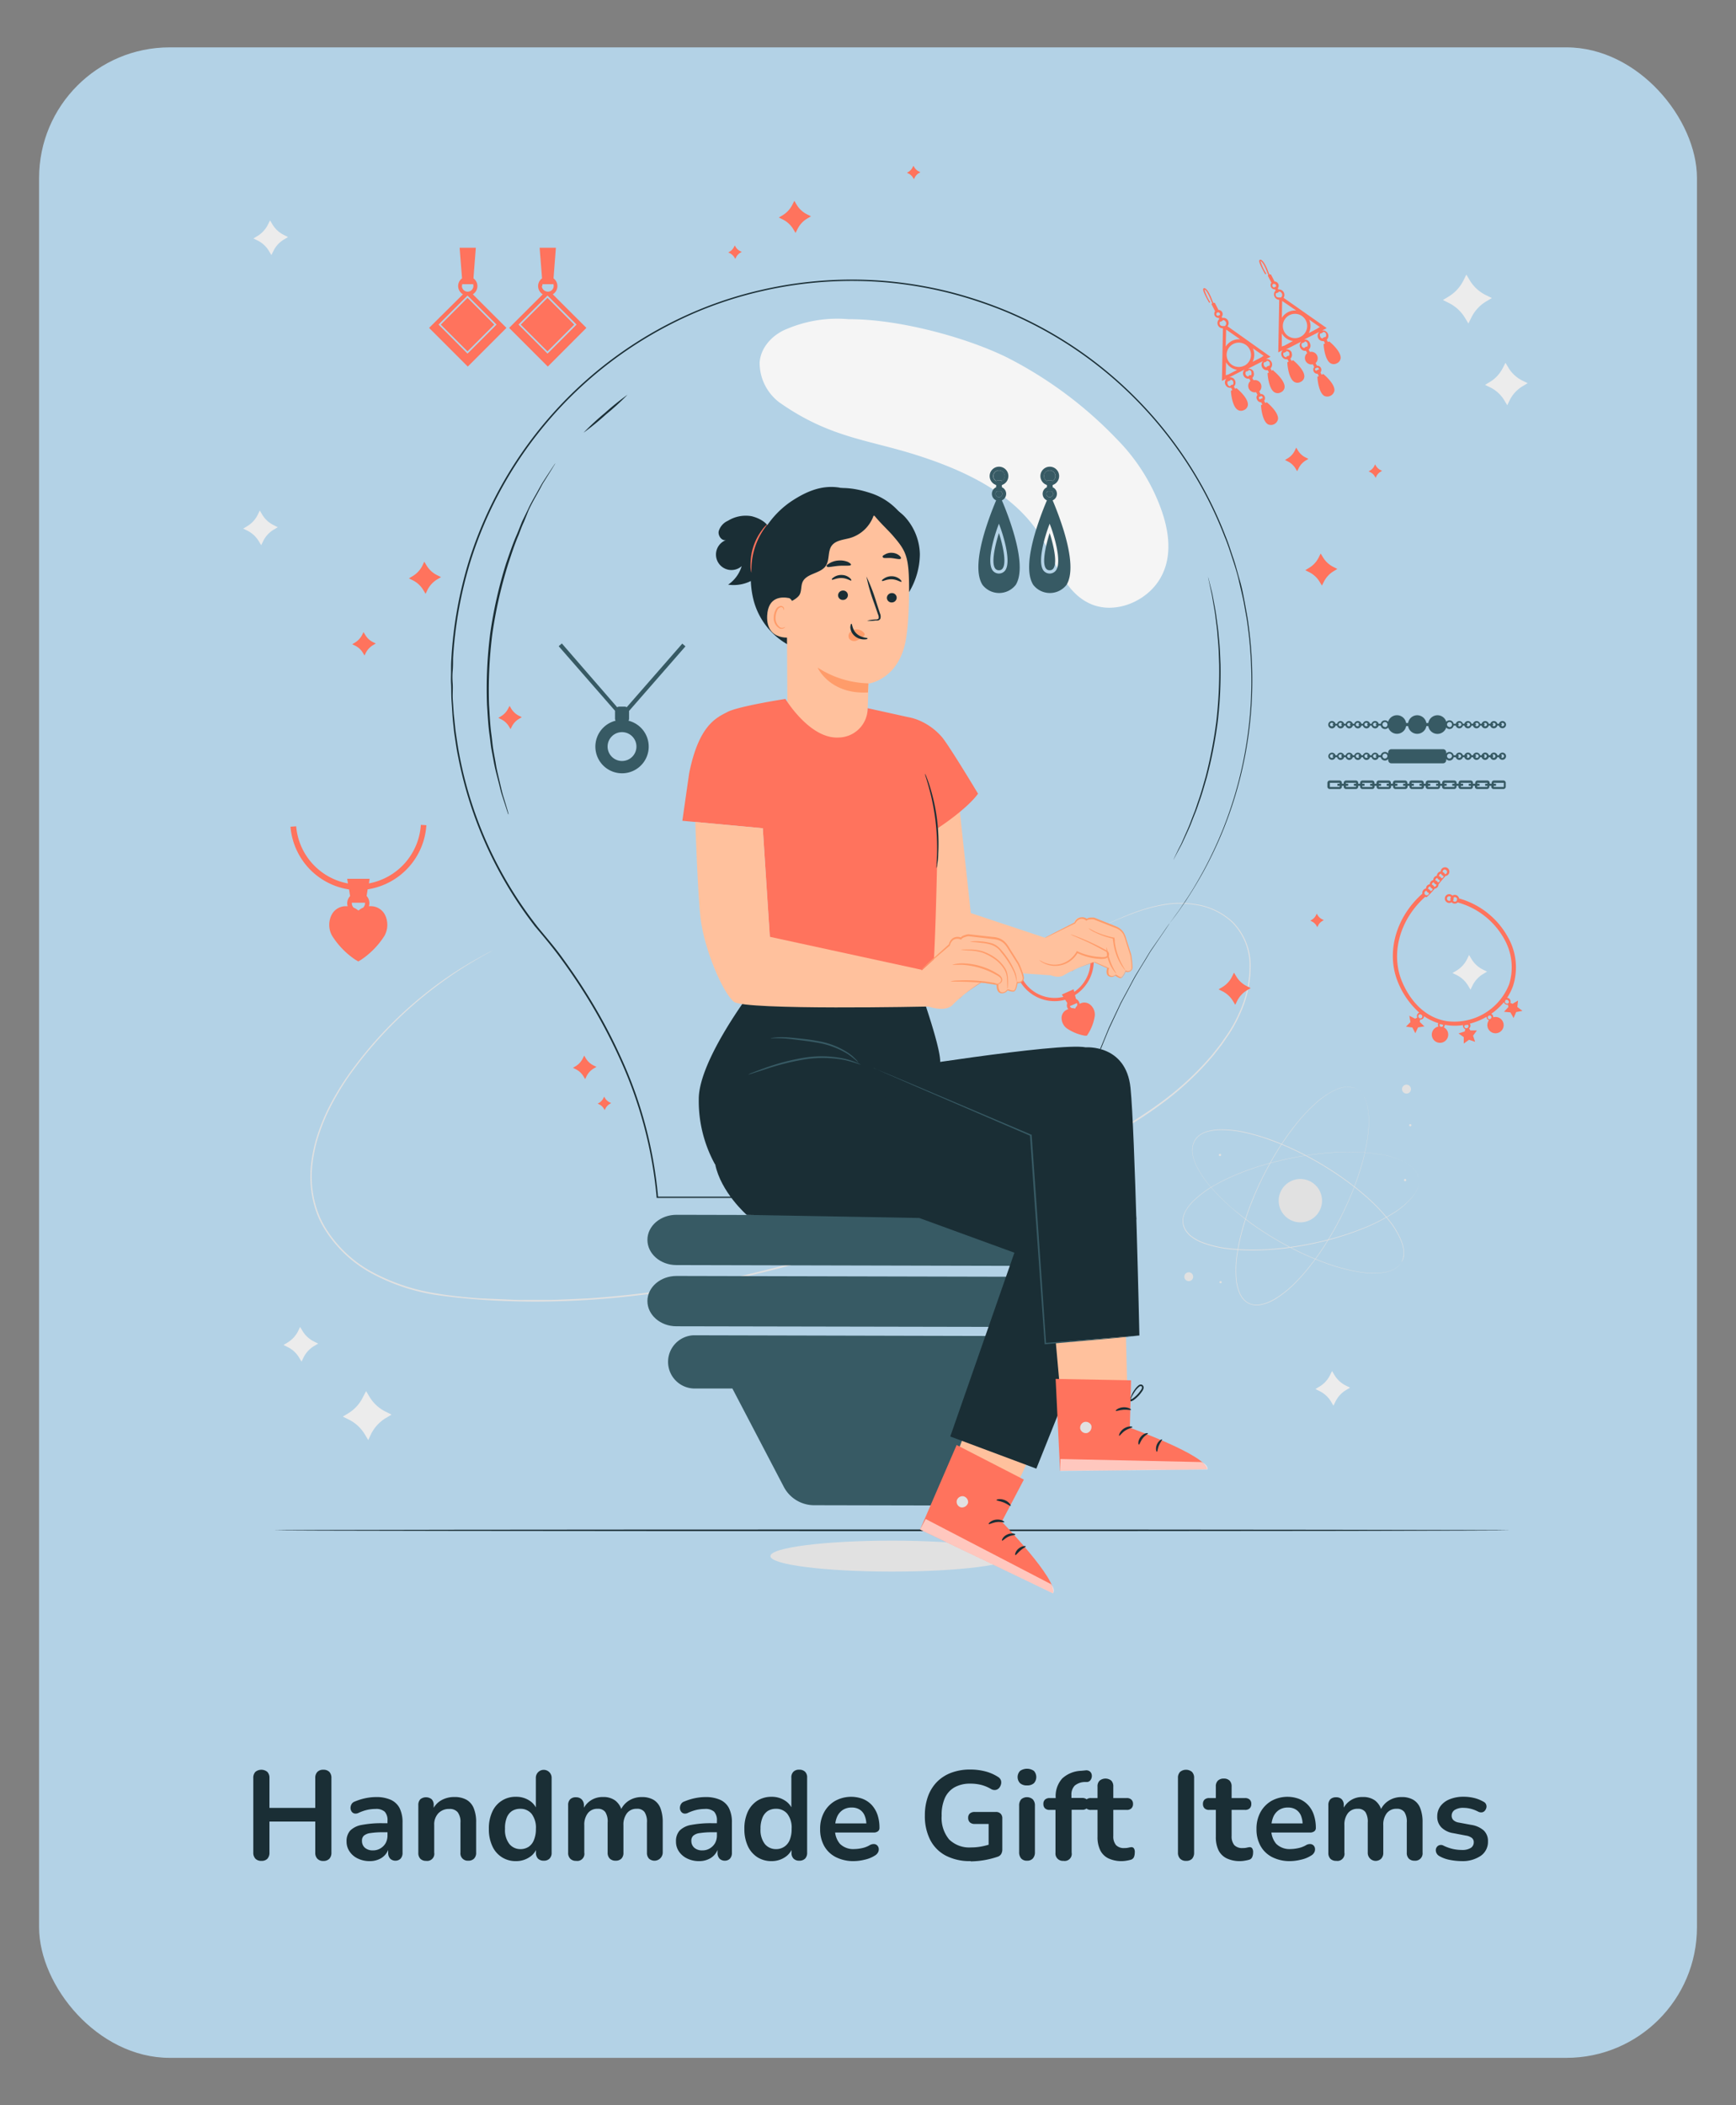 <svg id="Layer_1" data-name="Layer 1" xmlns="http://www.w3.org/2000/svg" viewBox="0 0 330 400"><rect x="0" y="0" width="330" height="400" fill="#808080" stroke="none"/><defs><style>.cls-1{fill:#b3d2e6;}.cls-2{fill:#1a2e35;}.cls-3{fill:#e1e1e1;}.cls-4{fill:#f5f5f5;}.cls-5{fill:#ececec;}.cls-6{fill:#375a64;}.cls-7{fill:#ff735d;}.cls-8{fill:#ffc19d;}.cls-9{fill:#ff9c6a;}.cls-10{opacity:0.6;}.cls-11{fill:#fff;}</style></defs><title>cat-img-5</title><rect class="cls-1" x="7.43" y="9" width="315.15" height="382" rx="24.82"/><path class="cls-2" d="M49.68,353.57a1.48,1.48,0,0,1-1.14-.42,1.65,1.65,0,0,1-.39-1.17V337.85a1.65,1.65,0,0,1,.39-1.18,1.79,1.79,0,0,1,2.28,0,1.61,1.61,0,0,1,.4,1.18v5.66h8.71v-5.66a1.61,1.61,0,0,1,.4-1.18,1.5,1.5,0,0,1,1.13-.41,1.55,1.55,0,0,1,1.15.41,1.65,1.65,0,0,1,.39,1.18V352a1.65,1.65,0,0,1-.39,1.17,1.52,1.52,0,0,1-1.15.42,1.47,1.47,0,0,1-1.13-.42,1.61,1.61,0,0,1-.4-1.17v-5.9H51.22V352a1.65,1.65,0,0,1-.39,1.17A1.47,1.47,0,0,1,49.68,353.57Z"/><path class="cls-2" d="M70.27,353.62a5.05,5.05,0,0,1-2.27-.5,3.82,3.82,0,0,1-1.55-1.33,3.3,3.3,0,0,1-.57-1.9,3,3,0,0,1,.67-2.05,4.1,4.1,0,0,1,2.19-1.09,19.81,19.81,0,0,1,4.05-.33H74v1.72H72.82a14.88,14.88,0,0,0-2.38.15,2.4,2.4,0,0,0-1.26.49,1.26,1.26,0,0,0-.37,1,1.68,1.68,0,0,0,.55,1.3,2.23,2.23,0,0,0,1.54.5,2.64,2.64,0,0,0,1.4-.37,2.72,2.72,0,0,0,1-1,3,3,0,0,0,.36-1.49v-2.76a2.36,2.36,0,0,0-.53-1.73,2.45,2.45,0,0,0-1.77-.52,7.45,7.45,0,0,0-1.5.16,8.48,8.48,0,0,0-1.69.58,1.22,1.22,0,0,1-.81.12.91.91,0,0,1-.54-.4,1.27,1.27,0,0,1-.19-.66,1.5,1.5,0,0,1,.19-.7,1.15,1.15,0,0,1,.65-.52,11.32,11.32,0,0,1,2.12-.65,10,10,0,0,1,1.86-.19,6.71,6.71,0,0,1,2.85.53,3.53,3.53,0,0,1,1.67,1.59,6.11,6.11,0,0,1,.55,2.75V352a1.62,1.62,0,0,1-.36,1.14,1.35,1.35,0,0,1-1,.4,1.39,1.39,0,0,1-1-.4,1.58,1.58,0,0,1-.37-1.14v-1.15h.19a3.27,3.27,0,0,1-1.89,2.4A4.21,4.21,0,0,1,70.27,353.62Z"/><path class="cls-2" d="M81,353.57a1.48,1.48,0,0,1-1.1-.4,1.58,1.58,0,0,1-.38-1.14V343a1.56,1.56,0,0,1,.38-1.13,1.72,1.72,0,0,1,2.16,0,1.52,1.52,0,0,1,.38,1.13v1.63l-.26-.6a3.9,3.9,0,0,1,1.64-1.93,4.91,4.91,0,0,1,2.54-.66,4.64,4.64,0,0,1,2.33.53,3.24,3.24,0,0,1,1.36,1.59,6.85,6.85,0,0,1,.46,2.7V352a1.54,1.54,0,0,1-.39,1.14,1.47,1.47,0,0,1-1.1.4A1.38,1.38,0,0,1,87.53,352v-5.66a3.06,3.06,0,0,0-.52-2,1.93,1.93,0,0,0-1.59-.63,2.76,2.76,0,0,0-2.1.83,3.07,3.07,0,0,0-.78,2.2V352A1.35,1.35,0,0,1,81,353.57Z"/><path class="cls-2" d="M98.09,353.62a4.78,4.78,0,0,1-4.51-2.87,7.48,7.48,0,0,1-.65-3.25,7.41,7.41,0,0,1,.65-3.26,4.78,4.78,0,0,1,4.51-2.84,4.51,4.51,0,0,1,2.55.72,3.56,3.56,0,0,1,1.48,1.89h-.26v-6.23a1.5,1.5,0,1,1,3,0V352a1.54,1.54,0,0,1-.39,1.14,1.47,1.47,0,0,1-1.1.4,1.51,1.51,0,0,1-1.11-.4,1.58,1.58,0,0,1-.38-1.14v-1.87l.26.72a3.43,3.43,0,0,1-1.46,2A4.51,4.51,0,0,1,98.09,353.62Zm.84-2.28a2.82,2.82,0,0,0,1.56-.44,2.74,2.74,0,0,0,1-1.28,5.29,5.29,0,0,0,.38-2.12,4.33,4.33,0,0,0-.82-2.87,2.72,2.72,0,0,0-2.16-.95,2.89,2.89,0,0,0-1.56.42,2.65,2.65,0,0,0-1,1.27A5.31,5.31,0,0,0,96,347.5a4.3,4.3,0,0,0,.82,2.86A2.67,2.67,0,0,0,98.93,351.34Z"/><path class="cls-2" d="M109.51,353.57a1.47,1.47,0,0,1-1.1-.4A1.54,1.54,0,0,1,108,352V343a1.52,1.52,0,0,1,.39-1.13,1.46,1.46,0,0,1,1.08-.38,1.5,1.5,0,0,1,1.08.38A1.56,1.56,0,0,1,111,343v1.75l-.26-.72a4,4,0,0,1,1.49-1.89,4.07,4.07,0,0,1,2.4-.7,3.78,3.78,0,0,1,2.32.67,3.57,3.57,0,0,1,1.28,2.07h-.34a4.1,4.1,0,0,1,1.58-2,4.51,4.51,0,0,1,2.55-.73,4.29,4.29,0,0,1,2.22.53,3.21,3.21,0,0,1,1.31,1.59,7.49,7.49,0,0,1,.43,2.7V352a1.57,1.57,0,0,1-2.62,1.14,1.58,1.58,0,0,1-.38-1.14v-5.69a3.37,3.37,0,0,0-.45-2,1.69,1.69,0,0,0-1.5-.63,2.24,2.24,0,0,0-1.84.83,3.53,3.53,0,0,0-.68,2.29V352a1.54,1.54,0,0,1-.38,1.14,1.48,1.48,0,0,1-1.1.4,1.53,1.53,0,0,1-1.12-.4,1.55,1.55,0,0,1-.4-1.14v-5.69a3.38,3.38,0,0,0-.44-2,1.69,1.69,0,0,0-1.48-.63,2.24,2.24,0,0,0-1.84.83,3.53,3.53,0,0,0-.68,2.29V352A1.35,1.35,0,0,1,109.51,353.57Z"/><path class="cls-2" d="M132.89,353.62a5,5,0,0,1-2.27-.5,3.91,3.91,0,0,1-1.56-1.33,3.29,3.29,0,0,1-.56-1.9,3,3,0,0,1,.67-2.05,4.06,4.06,0,0,1,2.18-1.09,19.85,19.85,0,0,1,4.06-.33h1.2v1.72h-1.18a14.82,14.82,0,0,0-2.37.15,2.33,2.33,0,0,0-1.26.49,1.26,1.26,0,0,0-.38,1,1.69,1.69,0,0,0,.56,1.3,2.2,2.2,0,0,0,1.53.5,2.65,2.65,0,0,0,1.41-.37,2.8,2.8,0,0,0,1-1,3,3,0,0,0,.36-1.49v-2.76a2.4,2.4,0,0,0-.53-1.73,2.46,2.46,0,0,0-1.78-.52,7.52,7.52,0,0,0-1.5.16,8.7,8.7,0,0,0-1.69.58,1.19,1.19,0,0,1-.8.12.91.91,0,0,1-.54-.4,1.18,1.18,0,0,1-.19-.66,1.39,1.39,0,0,1,.19-.7,1.12,1.12,0,0,1,.65-.52,11.1,11.1,0,0,1,2.12-.65,9.94,9.94,0,0,1,1.86-.19,6.66,6.66,0,0,1,2.84.53,3.49,3.49,0,0,1,1.67,1.59,6,6,0,0,1,.55,2.75V352a1.62,1.62,0,0,1-.36,1.14,1.33,1.33,0,0,1-1,.4,1.37,1.37,0,0,1-1-.4,1.58,1.58,0,0,1-.37-1.14v-1.15h.19a3.25,3.25,0,0,1-1.9,2.4A4.12,4.12,0,0,1,132.89,353.62Z"/><path class="cls-2" d="M146.66,353.62a4.89,4.89,0,0,1-2.7-.75,5,5,0,0,1-1.81-2.12,7.63,7.63,0,0,1-.65-3.25,7.55,7.55,0,0,1,.65-3.26,5.11,5.11,0,0,1,1.81-2.1,5,5,0,0,1,2.7-.74,4.55,4.55,0,0,1,2.56.72A3.56,3.56,0,0,1,150.7,344h-.27v-6.23a1.5,1.5,0,0,1,.39-1.13,1.46,1.46,0,0,1,1.1-.39,1.54,1.54,0,0,1,1.12.39,1.5,1.5,0,0,1,.39,1.13V352a1.58,1.58,0,0,1-.38,1.14,1.51,1.51,0,0,1-1.11.4,1.48,1.48,0,0,1-1.1-.4,1.54,1.54,0,0,1-.38-1.14v-1.87l.26.72a3.52,3.52,0,0,1-1.46,2A4.52,4.52,0,0,1,146.66,353.62Zm.84-2.28a2.73,2.73,0,0,0,2.61-1.72,5.3,5.3,0,0,0,.37-2.12,4.27,4.27,0,0,0-.82-2.87,2.71,2.71,0,0,0-2.16-.95,2.89,2.89,0,0,0-1.56.42,2.77,2.77,0,0,0-1,1.27,5.32,5.32,0,0,0-.37,2.13,4.36,4.36,0,0,0,.81,2.86A2.7,2.7,0,0,0,147.5,351.34Z"/><path class="cls-2" d="M162.34,353.62a7.37,7.37,0,0,1-3.44-.75,5.26,5.26,0,0,1-2.22-2.11,6.42,6.42,0,0,1-.78-3.24,6.51,6.51,0,0,1,.76-3.19,5.54,5.54,0,0,1,2.09-2.15,6.32,6.32,0,0,1,5.28-.37,4.71,4.71,0,0,1,1.7,1.17,5.36,5.36,0,0,1,1.08,1.86,7.57,7.57,0,0,1,.37,2.46.77.77,0,0,1-.3.66,1.32,1.32,0,0,1-.85.23h-7.7v-1.73h6.74l-.38.36a4.6,4.6,0,0,0-.33-1.85,2.43,2.43,0,0,0-.93-1.13,2.72,2.72,0,0,0-1.53-.4,3,3,0,0,0-1.71.47,3,3,0,0,0-1.08,1.32,5,5,0,0,0-.37,2v.16a4.08,4.08,0,0,0,.92,2.94,3.58,3.58,0,0,0,2.72,1,7.61,7.61,0,0,0,1.41-.16,4.82,4.82,0,0,0,1.47-.54,1.53,1.53,0,0,1,.89-.25.89.89,0,0,1,.61.27,1,1,0,0,1,.28.59,1.22,1.22,0,0,1-.13.71,1.57,1.57,0,0,1-.61.62,5.89,5.89,0,0,1-1.94.78A8.88,8.88,0,0,1,162.34,353.62Z"/><path class="cls-2" d="M184.49,353.62a9.83,9.83,0,0,1-4.74-1.06,7,7,0,0,1-2.94-3,9.92,9.92,0,0,1-1-4.61,10.53,10.53,0,0,1,.59-3.62,7.65,7.65,0,0,1,1.7-2.75,7.5,7.5,0,0,1,2.73-1.75,10.1,10.1,0,0,1,3.64-.61,11.32,11.32,0,0,1,2.7.32,8.38,8.38,0,0,1,2.56,1.09,1.29,1.29,0,0,1,.54.65,1.39,1.39,0,0,1,0,.78,1.65,1.65,0,0,1-.36.68,1.14,1.14,0,0,1-.66.36,1.29,1.29,0,0,1-.88-.19,7.34,7.34,0,0,0-1.85-.77,8.39,8.39,0,0,0-2.09-.24,6,6,0,0,0-3,.71,4.46,4.46,0,0,0-1.83,2.05A7.92,7.92,0,0,0,179,345a6.41,6.41,0,0,0,1.41,4.49,5.46,5.46,0,0,0,4.2,1.53,10.06,10.06,0,0,0,2-.19,13,13,0,0,0,1.92-.52l-.6,1.36v-5.11h-2.64a1.29,1.29,0,0,1-.93-.31,1.14,1.14,0,0,1-.32-.84,1.08,1.08,0,0,1,.32-.84,1.38,1.38,0,0,1,.93-.29h4a1.23,1.23,0,0,1,.92.33,1.21,1.21,0,0,1,.32.92v5.83a1.75,1.75,0,0,1-.2.89,1.22,1.22,0,0,1-.66.53,16.45,16.45,0,0,1-5.11.89Z"/><path class="cls-2" d="M195.22,339.24a1.89,1.89,0,0,1-1.31-.42,1.69,1.69,0,0,1,0-2.34,2.31,2.31,0,0,1,2.63,0,1.75,1.75,0,0,1,0,2.34A1.9,1.9,0,0,1,195.22,339.24Zm0,14.3a1.41,1.41,0,0,1-1.11-.43,1.78,1.78,0,0,1-.38-1.2V343.1a1.77,1.77,0,0,1,.38-1.21,1.68,1.68,0,0,1,2.22,0,1.68,1.68,0,0,1,.4,1.21v8.81a1.73,1.73,0,0,1-.39,1.2A1.4,1.4,0,0,1,195.22,353.54Z"/><path class="cls-2" d="M202.15,353.57a1.39,1.39,0,0,1-1.51-1.54v-8.14h-1.1a1.23,1.23,0,0,1-.89-.29,1.09,1.09,0,0,1-.31-.83,1.07,1.07,0,0,1,.31-.84,1.27,1.27,0,0,1,.89-.29h2l-.86.79v-.81a5,5,0,0,1,1.25-3.71,5.61,5.61,0,0,1,3.6-1.45l.81-.08a1.1,1.1,0,0,1,.77.16,1,1,0,0,1,.39.53,1.33,1.33,0,0,1-.28,1.25.84.84,0,0,1-.59.27l-.34,0a3.11,3.11,0,0,0-2,.69,2.45,2.45,0,0,0-.62,1.83V342l-.39-.38h2.43a1.29,1.29,0,0,1,.89.29,1.07,1.07,0,0,1,.31.84,1.09,1.09,0,0,1-.31.83,1.24,1.24,0,0,1-.89.29h-2V352A1.34,1.34,0,0,1,202.15,353.57Z"/><path class="cls-2" d="M213.29,353.62a5.8,5.8,0,0,1-2.61-.53,3.35,3.35,0,0,1-1.54-1.55,5.65,5.65,0,0,1-.51-2.53v-5.12h-1.25a1.2,1.2,0,0,1-.88-.29,1.1,1.1,0,0,1-.32-.83,1.08,1.08,0,0,1,.32-.84,1.24,1.24,0,0,1,.88-.29h1.25v-2.18a1.47,1.47,0,0,1,.4-1.13,1.77,1.77,0,0,1,2.22,0,1.54,1.54,0,0,1,.38,1.13v2.18h2.55a1.24,1.24,0,0,1,.88.29,1.08,1.08,0,0,1,.32.84,1.1,1.1,0,0,1-.32.83,1.2,1.2,0,0,1-.88.29h-2.55v4.95a2.55,2.55,0,0,0,.51,1.73,2.05,2.05,0,0,0,1.63.57,3.14,3.14,0,0,0,.72-.07,5,5,0,0,1,.55-.1.58.58,0,0,1,.48.19,1.22,1.22,0,0,1,.19.82,2.31,2.31,0,0,1-.15.86.93.93,0,0,1-.57.51,6.35,6.35,0,0,1-.81.18A5.24,5.24,0,0,1,213.29,353.62Z"/><path class="cls-2" d="M225.46,353.57a1.48,1.48,0,0,1-1.14-.42,1.61,1.61,0,0,1-.4-1.17V337.85a1.61,1.61,0,0,1,.4-1.18,1.78,1.78,0,0,1,2.27,0,1.61,1.61,0,0,1,.4,1.18V352a1.7,1.7,0,0,1-.38,1.17A1.49,1.49,0,0,1,225.46,353.57Z"/><path class="cls-2" d="M235.78,353.62a5.77,5.77,0,0,1-2.61-.53,3.42,3.42,0,0,1-1.55-1.55,5.79,5.79,0,0,1-.5-2.53v-5.12h-1.25a1.24,1.24,0,0,1-.89-.29,1.13,1.13,0,0,1-.31-.83,1.11,1.11,0,0,1,.31-.84,1.29,1.29,0,0,1,.89-.29h1.25v-2.18a1.5,1.5,0,0,1,.39-1.13,1.54,1.54,0,0,1,1.12-.39,1.5,1.5,0,0,1,1.11.39,1.54,1.54,0,0,1,.38,1.13v2.18h2.54a1.27,1.27,0,0,1,.89.29,1.07,1.07,0,0,1,.31.84,1.09,1.09,0,0,1-.31.83,1.23,1.23,0,0,1-.89.29h-2.54v4.95a2.61,2.61,0,0,0,.5,1.73,2.08,2.08,0,0,0,1.63.57,3.17,3.17,0,0,0,.73-.07,4.65,4.65,0,0,1,.55-.1.58.58,0,0,1,.48.19,1.29,1.29,0,0,1,.19.82,2.13,2.13,0,0,1-.16.86.89.89,0,0,1-.56.51,6.17,6.17,0,0,1-.82.18A5,5,0,0,1,235.78,353.62Z"/><path class="cls-2" d="M245.28,353.62a7.33,7.33,0,0,1-3.43-.75,5.26,5.26,0,0,1-2.22-2.11,6.42,6.42,0,0,1-.78-3.24,6.51,6.51,0,0,1,.75-3.19,5.61,5.61,0,0,1,2.09-2.15,6.32,6.32,0,0,1,5.28-.37,4.71,4.71,0,0,1,1.7,1.17,5.06,5.06,0,0,1,1.08,1.86,7.56,7.56,0,0,1,.38,2.46.77.77,0,0,1-.3.66,1.35,1.35,0,0,1-.86.23h-7.7v-1.73H248l-.38.36a4.79,4.79,0,0,0-.32-1.85,2.51,2.51,0,0,0-.94-1.13,2.69,2.69,0,0,0-1.52-.4,3,3,0,0,0-1.72.47,3,3,0,0,0-1.08,1.32,5,5,0,0,0-.37,2v.16a4.13,4.13,0,0,0,.92,2.94,3.6,3.6,0,0,0,2.73,1,7.6,7.6,0,0,0,1.4-.16,5,5,0,0,0,1.48-.54,1.49,1.49,0,0,1,.88-.25.94.94,0,0,1,.62.27,1,1,0,0,1,.27.59,1.22,1.22,0,0,1-.13.71,1.51,1.51,0,0,1-.61.62,5.84,5.84,0,0,1-1.93.78A9,9,0,0,1,245.28,353.62Z"/><path class="cls-2" d="M254,353.57a1.51,1.51,0,0,1-1.11-.4,1.58,1.58,0,0,1-.38-1.14V343a1.56,1.56,0,0,1,.38-1.13,1.5,1.5,0,0,1,1.08-.38,1.46,1.46,0,0,1,1.08.38,1.52,1.52,0,0,1,.39,1.13v1.75l-.27-.72a4,4,0,0,1,3.89-2.59,3.81,3.81,0,0,1,2.33.67,3.56,3.56,0,0,1,1.27,2.07h-.33a4,4,0,0,1,1.58-2,4.48,4.48,0,0,1,2.54-.73,4.24,4.24,0,0,1,2.22.53,3.16,3.16,0,0,1,1.31,1.59,7.26,7.26,0,0,1,.44,2.7V352a1.39,1.39,0,0,1-1.52,1.54,1.47,1.47,0,0,1-1.1-.4,1.54,1.54,0,0,1-.38-1.14v-5.69a3.37,3.37,0,0,0-.45-2,1.72,1.72,0,0,0-1.5-.63,2.27,2.27,0,0,0-1.85.83,3.53,3.53,0,0,0-.67,2.29V352a1.58,1.58,0,0,1-.38,1.14A1.51,1.51,0,0,1,260,352v-5.69a3.46,3.46,0,0,0-.44-2,1.69,1.69,0,0,0-1.48-.63,2.27,2.27,0,0,0-1.85.83,3.53,3.53,0,0,0-.67,2.29V352A1.35,1.35,0,0,1,254,353.57Z"/><path class="cls-2" d="M277.85,353.62a12.31,12.31,0,0,1-2.19-.22,6.39,6.39,0,0,1-2.06-.74,1.33,1.33,0,0,1-.54-.57,1.24,1.24,0,0,1-.12-.65,1,1,0,0,1,.24-.56.92.92,0,0,1,.53-.31,1,1,0,0,1,.71.12,8.2,8.2,0,0,0,1.79.63,8,8,0,0,0,1.66.18,3.06,3.06,0,0,0,1.72-.39,1.24,1.24,0,0,0,.56-1.05,1,1,0,0,0-.37-.85,2.49,2.49,0,0,0-1.12-.44l-2.4-.46a4.08,4.08,0,0,1-2.26-1.09,2.84,2.84,0,0,1-.79-2.08,3.24,3.24,0,0,1,.64-2,4,4,0,0,1,1.77-1.29,6.73,6.73,0,0,1,2.59-.46,8.4,8.4,0,0,1,2,.23,6.76,6.76,0,0,1,1.78.71,1,1,0,0,1,.5.5,1.06,1.06,0,0,1,.06.63,1.38,1.38,0,0,1-.29.58.9.9,0,0,1-.54.31,1.18,1.18,0,0,1-.73-.13,6.74,6.74,0,0,0-1.43-.55,5.61,5.61,0,0,0-1.31-.17,3,3,0,0,0-1.74.41,1.28,1.28,0,0,0-.56,1.08,1.14,1.14,0,0,0,.33.84,1.94,1.94,0,0,0,1,.46l2.41.45a4.58,4.58,0,0,1,2.36,1.06,2.73,2.73,0,0,1,.8,2.06,3.21,3.21,0,0,1-1.36,2.75A6.12,6.12,0,0,1,277.85,353.62Z"/><path class="cls-3" d="M192.65,295.67c0,1.63-10.34,2.94-23.1,2.94s-23.1-1.31-23.1-2.94,10.34-2.94,23.1-2.94S192.65,294.05,192.65,295.67Z"/><path class="cls-3" d="M266.38,239.84l.12-.24.06-.13.06-.17a3,3,0,0,0,.12-.44c0-.08,0-.17.05-.26l0-.3a1.93,1.93,0,0,0,0-.34c0-.11,0-.23,0-.36a6.63,6.63,0,0,0-.41-1.67,15.49,15.49,0,0,0-2.42-4.06,34.9,34.9,0,0,0-4.36-4.53,54.12,54.12,0,0,0-6.08-4.59,60.91,60.91,0,0,0-7.63-4.28c-1.39-.65-2.85-1.26-4.37-1.81a35.51,35.51,0,0,0-4.73-1.4,20.24,20.24,0,0,0-5.06-.55,9,9,0,0,0-2.56.44,4.84,4.84,0,0,0-1.15.6,3.65,3.65,0,0,0-.88,1,3.59,3.59,0,0,0-.42,1.23,4.78,4.78,0,0,0,0,1.31,8.49,8.49,0,0,0,.85,2.45,20.21,20.21,0,0,0,2.93,4.16,38.24,38.24,0,0,0,3.51,3.47c1.22,1.06,2.46,2,3.71,2.94a60.39,60.39,0,0,0,7.44,4.6,53.13,53.13,0,0,0,7,3.09,34.86,34.86,0,0,0,6.07,1.63,15.76,15.76,0,0,0,4.73.15,6.86,6.86,0,0,0,1.66-.45l.33-.16a2.69,2.69,0,0,0,.29-.16l.25-.17.21-.17a2.41,2.41,0,0,0,.32-.32l.12-.13.09-.12.15-.22-.15.22-.08.13-.12.13a1.61,1.61,0,0,1-.32.32l-.21.18-.25.17a2.69,2.69,0,0,1-.29.16,2.53,2.53,0,0,1-.33.16,6.79,6.79,0,0,1-1.67.47,15.47,15.47,0,0,1-4.74-.14,33.89,33.89,0,0,1-6.08-1.61,54.56,54.56,0,0,1-7-3.08,63,63,0,0,1-7.45-4.6Q235.82,231,234,229.4a37.11,37.11,0,0,1-3.52-3.47,20.23,20.23,0,0,1-2.95-4.19,8.49,8.49,0,0,1-.86-2.48,4.92,4.92,0,0,1,0-1.33,3.61,3.61,0,0,1,.43-1.27,3.44,3.44,0,0,1,.91-1,4.72,4.72,0,0,1,1.18-.61,8.86,8.86,0,0,1,2.58-.45,20.43,20.43,0,0,1,5.09.55,39.07,39.07,0,0,1,4.75,1.4q2.26.84,4.37,1.83a61.08,61.08,0,0,1,7.64,4.29,54.17,54.17,0,0,1,6.08,4.61,35.61,35.61,0,0,1,4.36,4.54,15.54,15.54,0,0,1,2.41,4.09,6.64,6.64,0,0,1,.4,1.68c0,.13,0,.25,0,.36a1.93,1.93,0,0,1,0,.34l0,.3c0,.09,0,.18-.05.27a2,2,0,0,1-.13.43,1.62,1.62,0,0,1-.06.17l-.07.14Z"/><path class="cls-3" d="M269.6,223.73s0-.08-.08-.25l0-.15-.07-.16a2.17,2.17,0,0,0-.2-.41l-.14-.23-.18-.24c-.06-.08-.14-.16-.22-.25s-.16-.17-.26-.25a6.52,6.52,0,0,0-1.42-1,15.88,15.88,0,0,0-4.51-1.42,34.82,34.82,0,0,0-6.27-.47,53.92,53.92,0,0,0-7.59.61,62.68,62.68,0,0,0-8.54,1.89q-2.22.66-4.47,1.56a37.53,37.53,0,0,0-4.46,2.1,20.88,20.88,0,0,0-4.14,3,8.83,8.83,0,0,0-1.62,2,5.46,5.46,0,0,0-.46,1.22,3.55,3.55,0,0,0,0,1.3,3.46,3.46,0,0,0,.51,1.2,5.07,5.07,0,0,0,.9,1,8.5,8.5,0,0,0,2.26,1.26,20.65,20.65,0,0,0,5,1.16,39.3,39.3,0,0,0,4.93.24c1.61,0,3.19-.11,4.73-.27a61.58,61.58,0,0,0,8.61-1.51,54.91,54.91,0,0,0,7.26-2.33,35.25,35.25,0,0,0,5.61-2.83,15.58,15.58,0,0,0,3.62-3,6.4,6.4,0,0,0,.94-1.44,3,3,0,0,0,.14-.33,1.35,1.35,0,0,0,.11-.32l.08-.29a2.51,2.51,0,0,0,0-.27,2.48,2.48,0,0,0,0-.45v-.18l0-.14c0-.18,0-.27,0-.27l0,.27,0,.14a1.09,1.09,0,0,1,0,.18,2.58,2.58,0,0,1,0,.46c0,.08,0,.17,0,.27l-.08.29a2.33,2.33,0,0,1-.1.32c-.05.1-.08.22-.14.33a6.72,6.72,0,0,1-.94,1.46,15.4,15.4,0,0,1-3.62,3.06,35,35,0,0,1-5.62,2.84,53.41,53.41,0,0,1-7.26,2.35,61.4,61.4,0,0,1-8.62,1.53c-1.54.15-3.12.25-4.74.27a39.45,39.45,0,0,1-4.94-.24,20.92,20.92,0,0,1-5-1.16,9,9,0,0,1-2.3-1.28,5.24,5.24,0,0,1-.91-1,3.69,3.69,0,0,1-.53-1.24,3.55,3.55,0,0,1,0-1.34,4.88,4.88,0,0,1,.47-1.24,8.65,8.65,0,0,1,1.64-2.06,19.9,19.9,0,0,1,4.16-3,36.92,36.92,0,0,1,4.47-2.11c1.5-.6,3-1.12,4.48-1.56a61.37,61.37,0,0,1,8.56-1.88,52.51,52.51,0,0,1,7.6-.6,35,35,0,0,1,6.28.48,15.6,15.6,0,0,1,4.52,1.45,6.53,6.53,0,0,1,1.42,1,3.13,3.13,0,0,1,.26.25,2.53,2.53,0,0,1,.22.26l.18.24c.05.08.09.16.14.23a3,3,0,0,1,.2.41,1.77,1.77,0,0,1,.06.17l0,.14C269.58,223.64,269.6,223.73,269.6,223.73Z"/><path class="cls-3" d="M257.75,206.82l-.25-.1-.14-.05-.17,0a3.76,3.76,0,0,0-.44-.09l-.27,0h-.3a2,2,0,0,0-.34,0c-.11,0-.23,0-.35,0a6.6,6.6,0,0,0-1.65.52,15.49,15.49,0,0,0-3.88,2.7,34,34,0,0,0-4.21,4.66,53.42,53.42,0,0,0-4.17,6.38,61.65,61.65,0,0,0-3.74,7.9c-.56,1.44-1.07,2.94-1.51,4.49a37.35,37.35,0,0,0-1.07,4.81,20.57,20.57,0,0,0-.2,5.09,8.78,8.78,0,0,0,.62,2.52,4.66,4.66,0,0,0,.68,1.11,3,3,0,0,0,2.27,1.14,4.71,4.71,0,0,0,1.3-.12,8.71,8.71,0,0,0,2.39-1,20.17,20.17,0,0,0,4-3.21,38.33,38.33,0,0,0,3.21-3.74c1-1.29,1.87-2.6,2.68-3.9a62.58,62.58,0,0,0,4.09-7.74,55.3,55.3,0,0,0,2.6-7.16,34.17,34.17,0,0,0,1.2-6.17,15.42,15.42,0,0,0-.18-4.72,6.59,6.59,0,0,0-.56-1.63,2.43,2.43,0,0,0-.18-.32,1.81,1.81,0,0,0-.18-.27l-.18-.24-.19-.2a2.22,2.22,0,0,0-.34-.3l-.14-.11L258,207l-.22-.14.23.13.13.08.14.11a2.11,2.11,0,0,1,.34.29l.19.2.19.24a1.34,1.34,0,0,1,.18.28,3.21,3.21,0,0,1,.19.31,7.28,7.28,0,0,1,.57,1.64,15.47,15.47,0,0,1,.2,4.74,35.06,35.06,0,0,1-1.19,6.18,53.45,53.45,0,0,1-2.6,7.17,61.33,61.33,0,0,1-4.08,7.76c-.81,1.31-1.7,2.62-2.68,3.9a37.5,37.5,0,0,1-3.22,3.76,20.17,20.17,0,0,1-4,3.23,8.66,8.66,0,0,1-2.42,1,4.85,4.85,0,0,1-1.32.13,3.91,3.91,0,0,1-1.3-.34,3.57,3.57,0,0,1-1.05-.84,4.75,4.75,0,0,1-.69-1.14,8.67,8.67,0,0,1-.63-2.55,20.71,20.71,0,0,1,.2-5.11,39,39,0,0,1,1.07-4.83q.68-2.33,1.52-4.49a61.18,61.18,0,0,1,3.76-7.91,52.38,52.38,0,0,1,4.18-6.39,35.29,35.29,0,0,1,4.23-4.66,15.2,15.2,0,0,1,3.91-2.68,6.21,6.21,0,0,1,1.65-.52c.12,0,.25,0,.36,0l.33,0h.31l.27,0a2.21,2.21,0,0,1,.44.1l.18,0,.13.05Z"/><path class="cls-3" d="M226.45,241.89a.84.84,0,1,1-1.18.23A.85.85,0,0,1,226.45,241.89Z"/><path class="cls-3" d="M268.21,206.85a.85.85,0,0,1-1.66.33.85.85,0,1,1,1.66-.33Z"/><path class="cls-3" d="M232.24,243.58a.22.22,0,0,1-.43.08.22.22,0,0,1,.43-.08Z"/><path class="cls-3" d="M232.12,219.4a.22.22,0,0,1-.16.26.22.22,0,0,1-.26-.17.21.21,0,0,1,.17-.25A.2.2,0,0,1,232.12,219.4Z"/><path class="cls-3" d="M267.31,224.18a.22.22,0,0,1-.17.26.22.22,0,0,1-.25-.17.21.21,0,0,1,.17-.25A.2.2,0,0,1,267.31,224.18Z"/><path class="cls-3" d="M268.29,213.76a.2.2,0,0,1-.16.25.22.22,0,0,1-.26-.17.22.22,0,0,1,.17-.25A.21.21,0,0,1,268.29,213.76Z"/><circle class="cls-3" cx="247.2" cy="228.15" r="4.12" transform="translate(-68.89 343.27) rotate(-62.72)"/><path class="cls-4" d="M220.51,96.18a36.56,36.56,0,0,0-8.08-12.61,77.5,77.5,0,0,0-21-15.65c-7.88-3.88-20.74-7.32-30.1-7.27a24.55,24.55,0,0,0-11.68,1.82c-2.75,1.06-5.06,3.51-5.25,6.41a9.43,9.43,0,0,0,3.71,7.55c9.53,6.72,16.75,7.07,26,10S192.9,93.81,197.89,102c2.71,4.47,4.25,10.18,9,12.55,4.55,2.3,10.56.07,13.35-4.16S222.31,100.89,220.51,96.18Z"/><path class="cls-3" d="M93.74,180.55l-.69.38c-.46.26-1.15.61-2,1.12a73.9,73.9,0,0,0-7.46,4.86A77,77,0,0,0,67.4,203a49.9,49.9,0,0,0-5.11,8.4,39.84,39.84,0,0,0-1.91,4.94,28.94,28.94,0,0,0-1.05,5.41,19.85,19.85,0,0,0,1.09,8.55A18.11,18.11,0,0,0,61.69,233a23.62,23.62,0,0,0,8.91,8.6,37.75,37.75,0,0,0,12.57,4.19c2.25.38,4.55.63,6.88.81,1.17.1,2.34.14,3.53.19l3.56.15c1.2.08,2.4.05,3.61.05h3.64c1.22,0,2.44-.08,3.67-.12l3.71-.17a184.65,184.65,0,0,0,30.41-4.57c20.58-4.78,39.38-12.22,55.94-20,8.29-3.84,16-7.84,22.58-12.69a56.45,56.45,0,0,0,8.7-7.86l.93-1.06c.3-.35.57-.73.86-1.08l.85-1.09.78-1.12a26,26,0,0,0,2.64-4.57,21.31,21.31,0,0,0,2.08-9.5,11.59,11.59,0,0,0-3.29-7.87,12.86,12.86,0,0,0-6.72-3.32,18.19,18.19,0,0,0-6.38,0,30.24,30.24,0,0,0-5,1.31c-1.4.49-2.57,1-3.5,1.36l-2.13.92-.73.31.71-.34c.48-.22,1.19-.54,2.12-.94s2.1-.9,3.5-1.4a31,31,0,0,1,5-1.34,18.43,18.43,0,0,1,6.43,0,13.08,13.08,0,0,1,6.82,3.35,11.79,11.79,0,0,1,3.36,8,21.56,21.56,0,0,1-2.08,9.6A25.46,25.46,0,0,1,233,197.4c-.25.38-.51.75-.77,1.13l-.86,1.09c-.28.36-.56.74-.86,1.09l-.93,1.07a57.34,57.34,0,0,1-8.72,7.91c-6.56,4.87-14.33,8.89-22.62,12.74-16.56,7.74-35.38,15.21-56,20s-41,6.16-59.13,3.65a37.87,37.87,0,0,1-12.65-4.23,24,24,0,0,1-9-8.72,18.09,18.09,0,0,1-1.29-2.75,20.21,20.21,0,0,1-.79-2.88,20.9,20.9,0,0,1-.3-5.78,29.32,29.32,0,0,1,1.07-5.46,39.59,39.59,0,0,1,1.93-5,50.11,50.11,0,0,1,5.16-8.42,75.13,75.13,0,0,1,5.66-6.75,77,77,0,0,1,10.58-9.31A72.41,72.41,0,0,1,91,182C92.77,181,93.74,180.55,93.74,180.55Z"/><path class="cls-5" d="M69.59,264.32l.65,1.08a7.37,7.37,0,0,0,3.06,2.82l1.13.56-1.08.65a7.43,7.43,0,0,0-2.82,3.06L70,273.62l-.65-1.08a7.37,7.37,0,0,0-3.06-2.82l-1.12-.56,1.07-.65A7.37,7.37,0,0,0,69,265.45Z"/><path class="cls-5" d="M278.74,52.18l.65,1.08a7.34,7.34,0,0,0,3.06,2.81l1.13.56-1.08.65a7.34,7.34,0,0,0-2.81,3.06l-.56,1.13-.65-1.08a7.43,7.43,0,0,0-3.06-2.82L274.29,57l1.08-.65a7.49,7.49,0,0,0,2.82-3.06Z"/><path class="cls-5" d="M286.18,68.93l.56.94a6.48,6.48,0,0,0,2.66,2.45l1,.48-.94.57A6.42,6.42,0,0,0,287,76l-.48,1-.57-.94a6.42,6.42,0,0,0-2.66-2.45l-1-.48.94-.57a6.42,6.42,0,0,0,2.45-2.66Z"/><path class="cls-5" d="M57.05,252.13l.46.76a5.21,5.21,0,0,0,2.17,2l.8.4-.77.46a5.25,5.25,0,0,0-2,2.16l-.39.8-.46-.76a5.21,5.21,0,0,0-2.17-2l-.8-.4.77-.46a5.31,5.31,0,0,0,2-2.16Z"/><path class="cls-5" d="M253.21,260.5l.46.77a5.34,5.34,0,0,0,2.17,2l.8.39-.77.46a5.27,5.27,0,0,0-2,2.17l-.39.8-.46-.77a5.21,5.21,0,0,0-2.17-2l-.8-.4.77-.46a5.19,5.19,0,0,0,2-2.16Z"/><path class="cls-5" d="M51.33,41.88l.46.76a5.21,5.21,0,0,0,2.17,2l.79.4-.76.46a5.12,5.12,0,0,0-2,2.16l-.4.8-.46-.76a5.21,5.21,0,0,0-2.16-2l-.8-.39.76-.46a5.3,5.3,0,0,0,2-2.17Z"/><path class="cls-5" d="M279.26,181.45l.46.77a5.25,5.25,0,0,0,2.16,2l.8.39-.76.46a5.3,5.3,0,0,0-2,2.17l-.39.8-.46-.77a5.31,5.31,0,0,0-2.16-2l-.8-.39.76-.46a5.21,5.21,0,0,0,2-2.17Z"/><path class="cls-5" d="M49.38,97l.46.77a5.18,5.18,0,0,0,2.16,2l.8.4-.76.46a5.21,5.21,0,0,0-2,2.16l-.39.8-.46-.76a5.33,5.33,0,0,0-2.16-2l-.8-.39.76-.46a5.21,5.21,0,0,0,2-2.17Z"/><path class="cls-6" d="M191,90.47a1.08,1.08,0,1,0-1.59.94.28.28,0,0,1,.25-.15h.53a.28.28,0,0,1,.25.15A1.08,1.08,0,0,0,191,90.47Z"/><path class="cls-6" d="M189.26,93.83a.62.62,0,0,0,.36.57.58.58,0,0,0,.26.06.6.6,0,0,0,.27-.06.63.63,0,0,0,.37-.57.6.6,0,0,0-.26-.5l-.11,0h-.53l-.11,0A.62.62,0,0,0,189.26,93.83Z"/><path class="cls-6" d="M189.17,108a.82.82,0,0,0,.72.35.8.8,0,0,0,.71-.35c.82-1.16-.07-4.71-.71-6.72C189.24,103.32,188.36,106.87,189.17,108Z"/><path class="cls-6" d="M192.59,100.93a58.35,58.35,0,0,0-2.14-5.86,1.36,1.36,0,0,0,0-2.49v-.43a1.78,1.78,0,1,0-1.09,0v.43a1.36,1.36,0,0,0,0,2.49,61.62,61.62,0,0,0-2.14,5.85c-1.48,4.92-1.63,8.35-.46,10.2a4,4,0,0,0,6.33,0C194.23,109.27,194.07,105.84,192.59,100.93Zm-3.78-10.46a1.08,1.08,0,1,1,1.59.94.28.28,0,0,0-.25-.15h-.53a.28.28,0,0,0-.25.15A1.08,1.08,0,0,1,188.81,90.47Zm.45,3.36a.62.62,0,0,1,.25-.5l.11,0h.53l.11,0a.6.6,0,0,1,.26.5.63.63,0,0,1-.37.57.6.6,0,0,1-.27.06.58.58,0,0,1-.26-.06A.62.62,0,0,1,189.26,93.83Zm1.83,14.54a1.5,1.5,0,0,1-2.41,0c-1.29-1.84.69-7.46.92-8.1l.29-.77.28.77C190.4,100.91,192.38,106.53,191.09,108.37Z"/><path class="cls-6" d="M200.61,90.47a1.08,1.08,0,1,0-1.59.94.28.28,0,0,1,.25-.15h.53a.28.28,0,0,1,.25.15A1.08,1.08,0,0,0,200.61,90.47Z"/><path class="cls-6" d="M198.91,93.83a.62.62,0,0,0,.36.57.58.58,0,0,0,.26.06.6.6,0,0,0,.27-.06.63.63,0,0,0,.11-1.07l-.11,0h-.53l-.11,0A.62.62,0,0,0,198.91,93.83Z"/><path class="cls-6" d="M198.82,108a.8.8,0,0,0,.71.35.82.82,0,0,0,.72-.35c.81-1.16-.07-4.71-.72-6.72C198.89,103.32,198,106.87,198.82,108Z"/><path class="cls-6" d="M202.24,100.93a61,61,0,0,0-2.14-5.86,1.36,1.36,0,0,0,0-2.49v-.43a1.78,1.78,0,1,0-1.09,0v.43a1.36,1.36,0,0,0,0,2.49,61.62,61.62,0,0,0-2.14,5.85c-1.48,4.92-1.63,8.35-.46,10.2a4,4,0,0,0,6.33,0C203.87,109.27,203.72,105.84,202.24,100.93Zm-3.78-10.46a1.08,1.08,0,1,1,1.59.94.28.28,0,0,0-.25-.15h-.53a.28.28,0,0,0-.25.15A1.08,1.08,0,0,1,198.46,90.47Zm.45,3.36a.62.62,0,0,1,.25-.5l.11,0h.53l.11,0a.63.63,0,0,1-.11,1.07.6.6,0,0,1-.27.06.58.58,0,0,1-.26-.06A.62.62,0,0,1,198.91,93.83Zm1.83,14.54a1.5,1.5,0,0,1-2.41,0c-1.29-1.84.69-7.46.92-8.1l.28-.77.29.77C200.05,100.91,202,106.53,200.74,108.37Z"/><rect class="cls-7" x="85.28" y="58.08" width="7.19" height="7.19" transform="translate(-17.58 80.91) rotate(-45)"/><path class="cls-7" d="M89.88,55.92a1.84,1.84,0,0,0,.87-1.56A1.81,1.81,0,0,0,90,52.89l.45-5.82H87.37l.46,5.82a1.81,1.81,0,0,0-.74,1.47A1.84,1.84,0,0,0,88,55.92L81.57,62.3l7.35,7.35,7.35-7.35Zm-2.06-1.56a1,1,0,0,1,.09-.43V54h2v-.09a1.18,1.18,0,0,1,.08.43,1.09,1.09,0,0,1-.68,1,1.15,1.15,0,0,1-.41.08,1.1,1.1,0,0,1-1.1-1.09Zm1.05,12.83-5.51-5.52,5.51-5.51,5.52,5.51Z"/><rect class="cls-7" x="100.48" y="58.08" width="7.19" height="7.19" transform="translate(-13.13 91.66) rotate(-45)"/><path class="cls-7" d="M105.08,55.92a1.83,1.83,0,0,0,.88-1.56,1.81,1.81,0,0,0-.74-1.47l.45-5.82h-3.09l.46,5.82a1.82,1.82,0,0,0-.75,1.47,1.85,1.85,0,0,0,.88,1.56L96.78,62.3l7.35,7.35,7.34-7.35Zm-2-1.56a1,1,0,0,1,.09-.43V54h2v-.09a1.18,1.18,0,0,1,.08.43,1.09,1.09,0,0,1-.68,1,1.15,1.15,0,0,1-.41.08,1.07,1.07,0,0,1-.41-.08A1.1,1.1,0,0,1,103,54.36Zm1,12.83-5.52-5.52,5.52-5.51,5.52,5.51Z"/><path class="cls-7" d="M242,70.3l-.26.13s0,0,0,0l-.22-.44a1.07,1.07,0,0,0,.24-1.08.67.67,0,0,0-.06-.12,1,1,0,0,0-1.08-.55h0l.89-.45L233.35,62a1,1,0,0,0-1-1.59l-.12-.22a.79.79,0,0,0-.65-1.3.11.11,0,0,0,0-.08l-.61-1.2a.16.16,0,0,0-.21-.06l-.09,0-.16-.31c-.09-.26-.8-2.25-1.49-2.47a.21.21,0,0,0-.26.06c-.1.12-.11.39.45,1.52.3.6.64,1.18.64,1.18l.21-.11a9.21,9.21,0,0,1-1.11-2.42h0c.49.16,1.13,1.74,1.34,2.33v0l.16.31-.05,0a.16.16,0,0,0-.07.22l.6,1.19a.17.17,0,0,0,.06.06.81.81,0,0,0-.08.86.79.79,0,0,0,.75.43l.12.22a1,1,0,0,0,.69,1.76l-.19,10,.87-.44h0a1,1,0,0,0-.19,1.19l.07.12a1,1,0,0,0,1,.43l.22.44,0,0-.26.13v.08c0,.12.18,2.91,1.33,3.57a1.21,1.21,0,0,0,1.18,0,1.16,1.16,0,0,0,.71-.93c.14-1.32-2-3.1-2.11-3.17l-.06-.05-.25.13s0,0,0,0l-.23-.44a1,1,0,0,0,.24-1.07.61.61,0,0,0-.05-.12,1,1,0,0,0-1.08-.55h0l2.92-1.49h0a1,1,0,0,0-.19,1.19l.07.12a1,1,0,0,0,1,.43l.23.44s0,0,0,0a1.23,1.23,0,0,0,1.07,2.13l.26.5A.81.81,0,0,0,239,76a.78.78,0,0,0,.74.43h0l.22.43,0,0-.25.13v.08c0,.11.18,2.9,1.33,3.56a1.37,1.37,0,0,0,1.9-1c.14-1.32-2-3.1-2.11-3.18l-.06,0-.25.12s0,0,0,0l-.22-.43h0a.8.8,0,0,0-.45-1.27.82.82,0,0,0-.22,0l-.26-.5a1.23,1.23,0,0,0-1.09-2.12s0,0,0,0l-.22-.44a1,1,0,0,0,.24-1.07,1.12,1.12,0,0,0,0-.13,1,1,0,0,0-1.08-.54h0l2.89-1.48h0a1,1,0,0,0-.19,1.19.47.47,0,0,0,.07.12,1,1,0,0,0,1,.43l.22.44,0,0-.25.13v.08c0,.12.18,2.91,1.33,3.57a1.21,1.21,0,0,0,1.18,0,1.2,1.2,0,0,0,.72-.93c.14-1.32-2-3.1-2.11-3.17ZM231.27,59.88a.35.35,0,0,1,0-.39.36.36,0,0,1,.28-.14.35.35,0,0,1,.33.2.36.36,0,0,1,0,.32l-.07,0-.27.14-.05,0A.35.35,0,0,1,231.27,59.88Zm.66,1.86a.64.64,0,0,1,0-.64.17.17,0,0,0,.17,0l.28-.15a.15.15,0,0,0,.08-.14.63.63,0,0,1,.54.34.6.6,0,0,1,0,.62.69.69,0,0,1-.16.18l-.08,0-.08,0a1,1,0,0,1-.24,0A.62.62,0,0,1,231.93,61.74Zm1.15.88,2.66,1.85A2.93,2.93,0,0,0,233,65.86Zm1.34,9.86,0,.08a.6.6,0,0,1-.07.55.12.12,0,0,0-.12,0h-.07l-.27.15,0,0a.18.18,0,0,0,0,.14.6.6,0,0,1-.48-.27.25.25,0,0,1,0-.07.61.61,0,0,1,0-.64.15.15,0,0,0,.16,0l.28-.14a.17.17,0,0,0,.09-.14A.64.64,0,0,1,234.42,72.48Zm-1-1.29h-.07l-.06,0-.28.14,0,0,.05-2.5a3,3,0,0,0,2.11,1.45ZM240,75.45a.34.34,0,0,1,0,.24l-.08,0-.06,0-.28.14-.05,0a.13.13,0,0,0,0,.08.33.33,0,0,1-.18-.17.35.35,0,0,1,0-.33h.06l.28-.14.05,0A.32.32,0,0,1,240,75.45Zm-2.13-4.75,0,.08a.6.6,0,0,1-.07.55.16.16,0,0,0-.12-.06l-.07,0-.27.14,0,0a.15.15,0,0,0,0,.14.63.63,0,0,1-.48-.27l-.05-.07a.64.64,0,0,1,.05-.64.15.15,0,0,0,.16,0l.28-.14a.19.19,0,0,0,.09-.14A.64.64,0,0,1,237.91,70.7Zm-1.33-1.23a2.31,2.31,0,1,1,1-3.11A2.32,2.32,0,0,1,236.58,69.47Zm1.57-.72a3,3,0,0,0,.06-2.56l2.07,1.44h0l-.06,0-.28.14,0,0,0,.06Zm3.06.76h-.06l-.28.15-.05,0a.17.17,0,0,0,0,.14.63.63,0,0,1-.49-.27l0-.07a.64.64,0,0,1,0-.64.17.17,0,0,0,.17,0l.27-.14a.15.15,0,0,0,.09-.14.64.64,0,0,1,.54.34s0,0,0,.08a.66.66,0,0,1-.07.55A.14.14,0,0,0,241.21,69.51Z"/><path class="cls-7" d="M252.69,64.86l-.26.13a.06.06,0,0,0,0,0l-.23-.44a1,1,0,0,0,.25-1.08l-.06-.12a1,1,0,0,0-1.08-.55h0l.89-.46L244,56.59a1.07,1.07,0,0,0,.06-1A1.06,1.06,0,0,0,243,55l-.11-.22a.77.77,0,0,0,.09-.86.79.79,0,0,0-.74-.44.12.12,0,0,0,0-.08l-.61-1.19a.16.16,0,0,0-.21-.07l-.09,0-.16-.3c-.09-.27-.8-2.25-1.49-2.48a.24.24,0,0,0-.26.06c-.1.12-.11.39.45,1.52.3.61.64,1.18.64,1.19l.21-.12a9.73,9.73,0,0,1-1.12-2.42h0c.49.16,1.13,1.74,1.34,2.33v0l.16.31,0,0a.16.16,0,0,0-.07.21l.61,1.19.06.07a.77.77,0,0,0-.08.85.78.78,0,0,0,.75.43l.12.22a1,1,0,0,0-.19,1.2,1,1,0,0,0,.87.56l-.18,10,.87-.45h0a1,1,0,0,0-.19,1.2.41.41,0,0,0,.07.11,1,1,0,0,0,1,.44l.23.44,0,0-.25.13V69c0,.12.18,2.91,1.33,3.57a1.17,1.17,0,0,0,1.17,0,1.18,1.18,0,0,0,.72-.94c.14-1.32-2-3.09-2.11-3.17l-.06,0-.25.13s0,0,0,0l-.23-.44a1,1,0,0,0,.24-1.08.61.61,0,0,0,0-.12,1,1,0,0,0-1.08-.55h0l2.92-1.5h0a1,1,0,0,0-.19,1.2.41.41,0,0,0,.07.11,1,1,0,0,0,1,.44l.23.44,0,0a1.23,1.23,0,0,0,1.08,2.13l.26.51a.81.81,0,0,0-.1.86.79.79,0,0,0,.75.43h0l.22.44,0,0-.26.13v.08c0,.12.18,2.91,1.33,3.57a1.39,1.39,0,0,0,1.9-1c.14-1.32-2-3.1-2.11-3.17l-.06,0-.26.13s0,0,0,0l-.22-.43h0a.81.81,0,0,0,.08-.86.78.78,0,0,0-.53-.41.55.55,0,0,0-.22,0l-.26-.51a1.24,1.24,0,0,0,.27-1.48,1.23,1.23,0,0,0-1.36-.64.08.08,0,0,0,0,0l-.22-.44A1,1,0,0,0,249,65.2a.61.61,0,0,0-.05-.12,1,1,0,0,0-1.08-.55h0l2.9-1.47h0a1.06,1.06,0,0,0-.19,1.2l.07.11a1.05,1.05,0,0,0,1,.44l.22.44,0,0-.26.13v.08c0,.12.18,2.91,1.33,3.57a1.19,1.19,0,0,0,1.18,0,1.21,1.21,0,0,0,.72-.94c.14-1.32-2-3.09-2.11-3.17ZM241.92,54.44a.35.35,0,0,1,0-.39.4.4,0,0,1,.12-.1.42.42,0,0,1,.15,0,.37.37,0,0,1,.34.2.35.35,0,0,1,0,.33l-.06,0-.28.14,0,0A.35.35,0,0,1,241.92,54.44Zm.66,1.87a.64.64,0,0,1,0-.64.17.17,0,0,0,.17,0l.27-.14a.15.15,0,0,0,.09-.14.62.62,0,0,1,.54.34.6.6,0,0,1,0,.62.65.65,0,0,1-.16.17l-.08,0-.08,0a.5.5,0,0,1-.24,0A.62.62,0,0,1,242.58,56.31Zm1.15.87L246.39,59a2.89,2.89,0,0,0-1.56.32,2.93,2.93,0,0,0-1.16,1.07ZM245.07,67l0,.08a.6.6,0,0,1-.07.55.15.15,0,0,0-.13,0l-.06,0-.27.14a.1.1,0,0,0,0,0,.12.12,0,0,0,0,.13.62.62,0,0,1-.48-.26l-.05-.08A.62.62,0,0,1,244,67a.18.18,0,0,0,.16,0l.28-.15a.18.18,0,0,0,.09-.14A.64.64,0,0,1,245.07,67Zm-1-1.28s-.05,0-.07,0h-.06l-.28.14a.08.08,0,0,0,0,0l0-2.51a2.94,2.94,0,0,0,2.12,1.45ZM250.69,70a.34.34,0,0,1,0,.24h-.14l-.28.15a.1.1,0,0,0-.05,0,.09.09,0,0,0,0,.07A.35.35,0,0,1,250,70l.06,0,.28-.14.05,0A.38.38,0,0,1,250.69,70Zm-2.14-4.75,0,.08a.66.66,0,0,1-.07.55.13.13,0,0,0-.13,0l-.06,0-.28.14L248,66a.14.14,0,0,0,0,.13.62.62,0,0,1-.48-.26l-.05-.08a.64.64,0,0,1,.05-.64.15.15,0,0,0,.16,0l.28-.15a.18.18,0,0,0,.09-.14A.61.61,0,0,1,248.55,65.26ZM247.22,64a2.31,2.31,0,0,1-2.1-4.12,2.31,2.31,0,0,1,2.1,4.12Zm1.57-.71a2.94,2.94,0,0,0,.07-2.56l2.07,1.44h-.09l-.28.15-.05,0,0,.06Zm3.07.75-.06,0-.28.14a.1.1,0,0,0-.05,0,.22.22,0,0,0,0,.13.63.63,0,0,1-.48-.26s0,0,0-.08a.6.6,0,0,1,0-.63.18.18,0,0,0,.16,0l.28-.15a.14.14,0,0,0,.09-.13.6.6,0,0,1,.54.34l0,.07a.62.62,0,0,1-.06.55A.17.17,0,0,0,251.86,64.07Z"/><path class="cls-7" d="M81.05,156.79,80,156.73a12.11,12.11,0,0,1-9.87,11.12l.13-.87H66l.14.88A12.08,12.08,0,0,1,56.3,157l-1.08.08A13.14,13.14,0,0,0,66.35,169l.2,1.26A2.07,2.07,0,0,0,66,171.6a1.92,1.92,0,0,0,.09.59h-.51a3,3,0,0,0-2.53,1.61,4.22,4.22,0,0,0,.08,4,15.28,15.28,0,0,0,4.42,4.55l.56.33.55-.33a15.43,15.43,0,0,0,4.43-4.55,4.28,4.28,0,0,0,.08-4,3,3,0,0,0-2.54-1.61,4.09,4.09,0,0,0-.5,0,2.27,2.27,0,0,0,.09-.59,2,2,0,0,0-.53-1.36l.2-1.26A13.19,13.19,0,0,0,81.05,156.79ZM66.88,171.6v-.08h2.51s0,0,0,.08a1.24,1.24,0,0,1-.35.85,3.73,3.73,0,0,0-.91.56,3.69,3.69,0,0,0-.92-.56A1.23,1.23,0,0,1,66.88,171.6Z"/><path class="cls-7" d="M207.47,180l-.59.22a7.06,7.06,0,0,1-2.67,8.24l-.13-.49-2.23,1,.28.44a7,7,0,0,1-7.82-3.49l-.55.3a7.63,7.63,0,0,0,8.72,3.74l.4.63a1.25,1.25,0,0,0,0,.85,1.21,1.21,0,0,0,.19.29l-.16.06-.11.06a1.72,1.72,0,0,0-1,1.45,2.48,2.48,0,0,0,1,2.1,8.88,8.88,0,0,0,3.43,1.39l.37,0,.21-.31a8.88,8.88,0,0,0,1.3-3.46,2.45,2.45,0,0,0-.89-2.14,1.73,1.73,0,0,0-1.73-.27l-.27.13a1,1,0,0,0-.09-.34,1.19,1.19,0,0,0-.59-.6l-.2-.72A7.69,7.69,0,0,0,207.47,180Zm-4.09,11.22s0,0,0-.05l1.34-.58s0,0,0,0a.68.68,0,0,1,0,.54,2,2,0,0,0-.35.51,2,2,0,0,0-.62-.09A.69.69,0,0,1,203.38,191.19Z"/><path class="cls-6" d="M119.47,136.94a.77.77,0,0,0,.11-.4v-1.46s0,0,0,0l10.72-12.27-.6-.52-10.56,12.08a.93.93,0,0,0-.41-.11h-1a.82.82,0,0,0-.41.12L106.8,122.26l-.6.52,10.71,12.27v1.49a.77.77,0,0,0,.11.4,5.07,5.07,0,1,0,2.45,0Zm-1.23,7.65a2.74,2.74,0,1,1,2.74-2.73A2.73,2.73,0,0,1,118.24,144.59Z"/><path class="cls-7" d="M288.43,191.33l.14-1.22-1.05.62-.42-.19a.69.69,0,0,0-.1-.69.65.65,0,0,0-.52-.25,10.13,10.13,0,0,0,1.14-2.28,11.55,11.55,0,0,0-.94-9.19,15.29,15.29,0,0,0-9.32-7.42.83.83,0,0,0-.82-.68.85.85,0,0,0-.45.13.83.83,0,0,0-1.44.57.85.85,0,0,0,.84.84.77.77,0,0,0,.44-.14.85.85,0,0,0,.61.26.82.82,0,0,0,.56-.22,14.48,14.48,0,0,1,8.87,7,10.83,10.83,0,0,1,.9,8.56,11.17,11.17,0,0,1-11.8,7c-6.44-1-8.72-7.84-8.95-8.62-1.57-5.12.31-11,4.79-15a.94.94,0,0,0,.3.05,15.07,15.07,0,0,0,1.52-1.61.82.82,0,0,0,.72-.82h0a25.73,25.73,0,0,1,1.35-1.59.83.83,0,1,0-.94-.86.85.85,0,0,0-.72.82.82.82,0,0,0-.69.82h0a.83.83,0,0,0-.66.79.82.82,0,0,0-.72.81.84.84,0,0,0-.7.82,1,1,0,0,0,0,.17c-4.72,4.18-6.7,10.37-5,15.79a15.55,15.55,0,0,0,4.42,6.8.64.64,0,0,0-.32.25.69.69,0,0,0-.06.69l-.4.22L267.9,193l.22,1.2-.86.87,1.22.16.56,1.09.52-1.11,1.21-.19-.89-.85.07-.45a.67.67,0,0,0,.75-.63,10.41,10.41,0,0,0,2.72,1.32.66.66,0,0,0-.08.21.63.63,0,0,0,.1.43,1.56,1.56,0,1,0,1,.14.63.63,0,0,0,.21-.39.28.28,0,0,0,0-.09l.33.06a10.41,10.41,0,0,0,1.58.12,10,10,0,0,0,1.55-.12.7.7,0,0,0,0,.25.72.72,0,0,0,.44.54l-.13.43-1.17.37,1,.7v1.23l1-.73,1.16.39-.39-1.16.73-1-1.23,0-.26-.37a.69.69,0,0,0,.25-.65.54.54,0,0,0-.11-.27,12.38,12.38,0,0,0,3.18-1.3.58.58,0,0,0,.11.38.66.66,0,0,0,.36.26,1.55,1.55,0,1,0,.8-.55.66.66,0,0,0-.11-.43.66.66,0,0,0-.27-.23,12,12,0,0,0,2.4-2.2,1.19,1.19,0,0,0,.12.22.71.71,0,0,0,.65.25l.1.44-.84.9,1.22.12.6,1.07.49-1.13,1.2-.23Zm-12.94-20.16a.44.44,0,0,1-.44-.44.44.44,0,0,1,.44-.43.42.42,0,0,1,.32.15.77.77,0,0,0-.07.64A.44.44,0,0,1,275.49,171.17Zm.72,0a.81.81,0,0,0,.11-.41.83.83,0,0,0,0-.22.41.41,0,0,1,.25-.08.43.43,0,0,1,.42.36l-.09.34a.42.42,0,0,1-.33.16A.45.45,0,0,1,276.21,171.14Zm-1.52-5.93a.44.44,0,0,1,0,.87.84.84,0,0,0-.46-.43h0A.44.44,0,0,1,274.69,165.21Zm-.75.79a.81.81,0,0,0,.47.42h0a.43.43,0,0,1-.39.43.83.83,0,0,0-.48-.4v0A.44.44,0,0,1,273.94,166Zm-.7.82a.81.81,0,0,0,.47.4v0a.43.43,0,0,1-.36.42.86.86,0,0,0-.5-.4v0A.43.43,0,0,1,273.24,166.82Zm-.69.82a.8.8,0,0,0,.5.4v0a.44.44,0,0,1-.4.43.83.83,0,0,0-.46-.42h0A.43.43,0,0,1,272.55,167.64Zm-.68.79a.86.86,0,0,0,.46.42h0a.43.43,0,0,1-.39.43.83.83,0,0,0-.47-.41v0A.43.43,0,0,1,271.87,168.43Zm-.71.81a.85.85,0,0,0,.48.41v0a.43.43,0,0,1-.43.43.43.43,0,0,1,0-.86Zm-.83,24.06a.37.37,0,0,1-.33.16.39.39,0,0,1-.21-.06.41.41,0,0,1-.13-.17.4.4,0,0,1,0-.38.37.37,0,0,1,.4-.15l.25.18A.4.4,0,0,1,270.33,193.3Zm4,1.5a.34.34,0,0,1-.38.28.33.33,0,0,1-.21-.54l.59.15A.4.4,0,0,1,274.31,194.8Zm9-1.23a.34.34,0,0,1-.46-.09A.33.33,0,0,1,283,193a.34.34,0,0,1,.46.09A.33.33,0,0,1,283.33,193.57Zm-4.19,1.32a.38.38,0,0,1-.13.35.34.34,0,0,1-.19.09.41.41,0,0,1-.22,0,.4.4,0,0,1-.23-.3.43.43,0,0,1,.05-.25l.58-.11A.37.37,0,0,1,279.14,194.89Zm7.69-4.48a.36.36,0,0,1-.12.18.39.39,0,0,1-.2.08.4.4,0,0,1-.35-.14.38.38,0,0,1,0-.45l0-.06s0,0,0,0a.39.39,0,0,1,.55.06A.41.41,0,0,1,286.83,190.41Z"/><path class="cls-6" d="M285.62,137a.7.7,0,0,0-.68.52h-.29a.7.7,0,0,0-1.35,0H283a.7.7,0,0,0-1.35,0h-.29a.7.7,0,0,0-1.35,0h-.29a.7.7,0,0,0-1.35,0h-.29a.7.7,0,0,0-1.35,0h-.4a.81.81,0,0,0-1.4-.38,1.76,1.76,0,0,0-1.68-1.24,1.78,1.78,0,0,0-1.74,1.47h-.37a1.78,1.78,0,0,0-1.74-1.47,1.76,1.76,0,0,0-1.73,1.47h-.38a1.76,1.76,0,0,0-3.42-.23.81.81,0,0,0-1.4.38h-.4a.69.69,0,0,0-1.34,0h-.3a.69.69,0,0,0-1.34,0h-.3a.69.69,0,0,0-1.34,0h-.3a.7.7,0,0,0-.67-.52.69.69,0,0,0-.67.52h-.3a.7.7,0,0,0-.67-.52.69.69,0,0,0-.67.52h-.3a.7.7,0,1,0,0,.35h.3a.69.69,0,0,0,1.34,0h.3a.69.69,0,0,0,1.34,0h.3a.69.69,0,0,0,1.34,0h.3a.69.69,0,0,0,1.34,0h.3a.69.69,0,0,0,1.34,0h.4a.82.82,0,0,0,.8.65.8.8,0,0,0,.62-.29,1.76,1.76,0,0,0,3.4-.26h.38a1.75,1.75,0,0,0,1.73,1.46,1.77,1.77,0,0,0,1.74-1.46h.37a1.76,1.76,0,0,0,3.41.26.79.79,0,0,0,.61.29.82.82,0,0,0,.8-.65h.4a.7.7,0,0,0,1.35,0h.29a.7.7,0,0,0,1.35,0H280a.7.7,0,0,0,1.35,0h.29a.7.7,0,0,0,1.35,0h.29a.7.7,0,0,0,1.35,0h.29a.7.7,0,0,0,1.37-.18A.69.69,0,0,0,285.62,137Zm-32.41,1a.34.34,0,1,1,0-.67.32.32,0,0,1,.28.16h-.13v.35h.13A.32.32,0,0,1,253.21,138Zm1.64,0a.34.34,0,1,1,0-.67.32.32,0,0,1,.28.16H255v.35h.13A.32.32,0,0,1,254.85,138Zm1.64,0a.34.34,0,1,1,0-.67.32.32,0,0,1,.28.16h-.13v.35h.13A.32.32,0,0,1,256.49,138Zm1.64,0a.34.34,0,1,1,0-.67.32.32,0,0,1,.28.16h-.13v.35h.13A.32.32,0,0,1,258.13,138Zm1.64,0a.34.34,0,1,1,0-.67.32.32,0,0,1,.28.16h-.13v.35h.13A.32.32,0,0,1,259.77,138Zm1.64,0a.34.34,0,1,1,0-.67.31.31,0,0,1,.28.16h-.13v.35h.13A.32.32,0,0,1,261.41,138Zm1.87.13a.47.47,0,1,1,.46-.47A.46.46,0,0,1,263.28,138.17Zm12.26,0a.47.47,0,1,1,.47-.47A.47.47,0,0,1,275.54,138.17Zm1.87-.13a.32.32,0,0,1-.28-.16h.14v-.35h-.14a.32.32,0,0,1,.28-.16.34.34,0,1,1,0,.67Zm1.64,0a.32.32,0,0,1-.28-.16h.14v-.35h-.14a.32.32,0,0,1,.28-.16.34.34,0,1,1,0,.67Zm1.64,0a.33.33,0,0,1-.28-.16h.14v-.35h-.14a.33.33,0,0,1,.28-.16.34.34,0,1,1,0,.67Zm1.65,0a.34.34,0,0,1-.29-.16h.14v-.35h-.14a.33.33,0,1,1,.29.51Zm1.64,0a.34.34,0,0,1-.29-.16h.14v-.35h-.14a.33.33,0,1,1,.29.51Zm1.64,0a.34.34,0,0,1-.29-.16h.14v-.35h-.14a.33.33,0,1,1,.29.51Z"/><path class="cls-6" d="M285.62,143a.69.69,0,0,0-.68.51h-.29a.7.7,0,0,0-1.35,0H283a.7.7,0,0,0-1.35,0h-.29a.7.7,0,0,0-1.35,0h-.29a.7.7,0,0,0-1.35,0h-.29a.7.7,0,0,0-1.35,0h-.4a.82.82,0,0,0-.8-.64.8.8,0,0,0-.62.29v-.22a.58.58,0,0,0-.58-.58h-9.85a.58.58,0,0,0-.59.58v.22a.8.8,0,0,0-.62-.29.82.82,0,0,0-.8.64h-.4a.7.7,0,0,0-1.34,0h-.3a.7.7,0,0,0-1.34,0h-.3a.7.7,0,0,0-1.34,0h-.3a.7.7,0,0,0-1.34,0h-.3a.7.7,0,0,0-1.34,0h-.3a.7.7,0,0,0-1.37.18.7.7,0,0,0,1.37.18h.3a.69.69,0,0,0,.67.52.7.7,0,0,0,.67-.52h.3a.69.69,0,0,0,.67.52.7.7,0,0,0,.67-.52h.3a.69.69,0,0,0,1.34,0h.3a.69.69,0,0,0,1.34,0h.3a.69.69,0,0,0,1.34,0h.4a.82.82,0,0,0,.8.64.8.8,0,0,0,.62-.29v.22a.59.59,0,0,0,.59.59h9.85a.59.59,0,0,0,.58-.59v-.22a.8.8,0,0,0,.62.29.81.81,0,0,0,.8-.64h.4a.7.7,0,0,0,1.35,0h.29a.7.7,0,0,0,1.35,0H280a.7.7,0,0,0,1.35,0h.29a.7.7,0,0,0,1.35,0h.29a.7.7,0,0,0,1.35,0h.29a.7.7,0,0,0,1.37-.18A.69.69,0,0,0,285.62,143Zm-32.41,1a.34.34,0,1,1,0-.67.33.33,0,0,1,.28.15h-.13v.36h.13A.32.32,0,0,1,253.21,144Zm1.64,0a.34.34,0,1,1,0-.67.33.33,0,0,1,.28.15H255v.36h.13A.32.32,0,0,1,254.85,144Zm1.64,0a.34.34,0,1,1,0-.67.33.33,0,0,1,.28.15h-.13v.36h.13A.32.32,0,0,1,256.49,144Zm1.64,0a.34.34,0,1,1,0-.67.33.33,0,0,1,.28.15h-.13v.36h.13A.32.32,0,0,1,258.13,144Zm1.64,0a.34.34,0,1,1,0-.67.33.33,0,0,1,.28.15h-.13v.36h.13A.32.32,0,0,1,259.77,144Zm1.64,0a.34.34,0,1,1,0-.67.33.33,0,0,1,.28.15h-.13v.36h.13A.31.31,0,0,1,261.41,144Zm1.87.13a.47.47,0,1,1,.46-.47A.46.46,0,0,1,263.28,144.11Zm12.26,0a.47.47,0,1,1,.47-.47A.47.47,0,0,1,275.54,144.11Zm1.87-.13a.32.32,0,0,1-.28-.16h.14v-.36h-.14a.34.34,0,0,1,.62.18A.34.34,0,0,1,277.41,144Zm1.64,0a.32.32,0,0,1-.28-.16h.14v-.36h-.14a.34.34,0,0,1,.62.18A.34.34,0,0,1,279.05,144Zm1.64,0a.33.33,0,0,1-.28-.16h.14v-.36h-.14a.35.35,0,0,1,.28-.15.34.34,0,1,1,0,.67Zm1.65,0a.34.34,0,0,1-.29-.16h.14v-.36h-.14a.35.35,0,0,1,.29-.15.34.34,0,0,1,0,.67Zm1.64,0a.34.34,0,0,1-.29-.16h.14v-.36h-.14a.35.35,0,0,1,.29-.15.34.34,0,0,1,0,.67Zm1.64,0a.34.34,0,0,1-.29-.16h.14v-.36h-.14a.35.35,0,0,1,.29-.15.34.34,0,0,1,0,.67Z"/><path class="cls-6" d="M285.81,148.3H284a.45.45,0,0,0-.45.44v.17h-.37v-.17a.45.45,0,0,0-.45-.44h-1.86a.44.44,0,0,0-.44.44v.17H280v-.17a.45.45,0,0,0-.45-.44H277.7a.44.44,0,0,0-.44.44v.17h-.37v-.17a.45.45,0,0,0-.45-.44h-1.86a.44.44,0,0,0-.44.44v.17h-.37v-.17a.45.45,0,0,0-.45-.44h-1.86a.44.44,0,0,0-.44.44v.17h-.37v-.17a.45.45,0,0,0-.45-.44h-1.86a.44.44,0,0,0-.44.44v.17h-.37v-.17a.45.45,0,0,0-.45-.44h-1.86a.44.44,0,0,0-.44.44v.17h-.38v-.17a.44.44,0,0,0-.44-.44H262.1a.44.44,0,0,0-.44.44v.17h-.38v-.17a.44.44,0,0,0-.44-.44H259a.45.45,0,0,0-.45.44v.17h-.37v-.17a.44.44,0,0,0-.44-.44h-1.86a.45.45,0,0,0-.45.44v.17h-.35v-.17a.44.44,0,0,0-.44-.44h-1.86a.45.45,0,0,0-.45.44v.73a.45.45,0,0,0,.45.45h1.86a.45.45,0,0,0,.44-.45v-.16h.35v.16a.45.45,0,0,0,.45.45h1.86a.45.45,0,0,0,.44-.45v-.16h.37v.16a.45.45,0,0,0,.45.45h1.86a.45.45,0,0,0,.44-.45v-.16h.38v.16a.44.44,0,0,0,.44.45H264a.45.45,0,0,0,.44-.45v-.16h.38v.16a.45.45,0,0,0,.44.45h1.86a.45.45,0,0,0,.45-.45v-.16h.37v.16a.45.45,0,0,0,.44.45h1.86a.45.45,0,0,0,.45-.45v-.16H271v.16a.45.45,0,0,0,.44.45h1.86a.45.45,0,0,0,.45-.45v-.16h.37v.16a.45.45,0,0,0,.44.45h1.86a.45.45,0,0,0,.45-.45v-.16h.37v.16a.45.45,0,0,0,.44.45h1.86a.45.45,0,0,0,.45-.45v-.16h.37v.16a.45.45,0,0,0,.44.45h1.86a.45.45,0,0,0,.45-.45v-.16h.37v.16a.45.45,0,0,0,.45.45h1.86a.45.45,0,0,0,.44-.45v-.73A.44.44,0,0,0,285.81,148.3Zm-31.15,1.17a0,0,0,0,1,0,.05h-1.86a0,0,0,0,1,0-.05v-.73a0,0,0,0,1,0,0h1.86a0,0,0,0,1,0,0v.17h-.43v.4h.43Zm3.1,0s0,.05,0,.05h-1.86a0,0,0,0,1-.05-.05v-.16h.43v-.4h-.43v-.17a0,0,0,0,1,.05,0h1.86a0,0,0,0,1,0,0v.17h-.4v.4h.4Zm3.12,0a0,0,0,0,1,0,.05H259a.05.05,0,0,1-.05-.05v-.16h.43v-.4h-.43v-.17s0,0,.05,0h1.86a0,0,0,0,1,0,0v.17h-.4v.4h.4Zm3.12,0a0,0,0,0,1,0,.05H262.1a0,0,0,0,1,0-.05v-.16h.42v-.4h-.42v-.17a0,0,0,0,1,0,0H264a0,0,0,0,1,0,0v.17h-.4v.4h.4Zm3.13,0a.06.06,0,0,1-.05.05h-1.86s0,0,0-.05v-.16h.42v-.4h-.42v-.17a0,0,0,0,1,0,0h1.86s.05,0,.05,0v.17h-.41v.4h.41Zm3.12,0a.05.05,0,0,1-.05.05h-1.86a0,0,0,0,1,0-.05v-.16h.42v-.4h-.42v-.17a0,0,0,0,1,0,0h1.86a0,0,0,0,1,.05,0v.17h-.41v.4h.41Zm3.12,0a0,0,0,0,1-.05.05h-1.86a0,0,0,0,1,0-.05v-.16h.42v-.4h-.42v-.17a0,0,0,0,1,0,0h1.86a0,0,0,0,1,.05,0v.17H273v.4h.41Zm3.12,0a0,0,0,0,1-.05.05h-1.86s0,0,0-.05v-.16H275v-.4h-.43v-.17a0,0,0,0,1,0,0h1.86a0,0,0,0,1,.05,0v.17h-.41v.4h.41Zm3.12,0a.05.05,0,0,1-.05.05H277.7s0,0,0-.05v-.16h.43v-.4h-.43v-.17a0,0,0,0,1,0,0h1.86a0,0,0,0,1,.05,0v.17h-.41v.4h.41Zm3.12,0a0,0,0,0,1-.05.05h-1.86a0,0,0,0,1,0-.05v-.16h.43v-.4h-.43v-.17a0,0,0,0,1,0,0h1.86a0,0,0,0,1,.05,0v.17h-.41v.4h.41Zm3.12,0a0,0,0,0,1,0,.05H284a0,0,0,0,1-.05-.05v-.16h.43v-.4h-.43v-.17a0,0,0,0,1,.05,0h1.86a0,0,0,0,1,0,0Z"/><path class="cls-2" d="M287.07,290.76c0,.09-52.62.16-117.51.16S52,290.85,52,290.76s52.6-.15,117.52-.15S287.07,290.68,287.07,290.76Z"/><path class="cls-7" d="M80.65,106.72l.43.71a4.85,4.85,0,0,0,2,1.85l.75.37-.71.43a4.94,4.94,0,0,0-1.86,2l-.36.75-.43-.71a4.83,4.83,0,0,0-2-1.86l-.74-.37.71-.42a4.9,4.9,0,0,0,1.86-2Z"/><path class="cls-7" d="M234.57,184.81l.43.71a4.85,4.85,0,0,0,2,1.85l.74.37-.71.43a4.85,4.85,0,0,0-1.85,2l-.37.75-.43-.71a4.87,4.87,0,0,0-2-1.86l-.74-.37.71-.42a4.81,4.81,0,0,0,1.85-2Z"/><path class="cls-7" d="M151,38.16l.42.71a4.83,4.83,0,0,0,2,1.86l.74.37-.71.42a4.81,4.81,0,0,0-1.85,2l-.37.74-.43-.71a4.85,4.85,0,0,0-2-1.85l-.75-.37.72-.43a4.91,4.91,0,0,0,1.85-2Z"/><path class="cls-7" d="M251.05,105.17l.43.71a4.85,4.85,0,0,0,2,1.85l.74.37-.71.43a4.91,4.91,0,0,0-1.85,2l-.37.74-.43-.71a4.85,4.85,0,0,0-2-1.85l-.74-.37.71-.43a4.79,4.79,0,0,0,1.85-2Z"/><path class="cls-7" d="M96.87,134.12l.31.52A3.55,3.55,0,0,0,98.65,136l.54.27-.52.31A3.55,3.55,0,0,0,97.32,138l-.27.54-.31-.52a3.55,3.55,0,0,0-1.47-1.35l-.54-.27.51-.31a3.51,3.51,0,0,0,1.36-1.47Z"/><path class="cls-7" d="M111.05,200.57l.31.52a3.55,3.55,0,0,0,1.47,1.35l.55.27-.52.31a3.51,3.51,0,0,0-1.36,1.47l-.26.55-.32-.52a3.51,3.51,0,0,0-1.47-1.36l-.54-.27.52-.31a3.55,3.55,0,0,0,1.35-1.47Z"/><path class="cls-7" d="M246.4,85.05l.31.51a3.51,3.51,0,0,0,1.47,1.36l.54.27-.52.31A3.55,3.55,0,0,0,246.85,89l-.27.54-.31-.52a3.55,3.55,0,0,0-1.47-1.35l-.54-.27.52-.31a3.55,3.55,0,0,0,1.35-1.47Z"/><path class="cls-7" d="M69.1,120.1l.32.52A3.55,3.55,0,0,0,70.89,122l.54.27-.52.31A3.67,3.67,0,0,0,69.56,124l-.27.55-.31-.52a3.55,3.55,0,0,0-1.47-1.35l-.55-.27.52-.32a3.68,3.68,0,0,0,1.36-1.46Z"/><path class="cls-7" d="M261.39,88.23l.18.3a2.11,2.11,0,0,0,.84.78l.31.15-.29.18a2,2,0,0,0-.78.84l-.15.31-.18-.3a2,2,0,0,0-.84-.77l-.31-.15.29-.18a2,2,0,0,0,.78-.84Z"/><path class="cls-7" d="M250.31,173.6l.17.3a2.1,2.1,0,0,0,.85.77l.31.16-.3.18a2,2,0,0,0-.77.84l-.16.31-.18-.3a2,2,0,0,0-.84-.77l-.31-.16.3-.18a2,2,0,0,0,.77-.84Z"/><path class="cls-7" d="M173.63,31.5l.18.29a2,2,0,0,0,.84.78l.31.15-.3.18a2,2,0,0,0-.77.84l-.16.31-.18-.3a2,2,0,0,0-.84-.77l-.31-.15.3-.18a2.08,2.08,0,0,0,.77-.84Z"/><path class="cls-7" d="M139.67,46.63l.18.3a2.11,2.11,0,0,0,.84.78l.31.15-.3.18a2,2,0,0,0-.77.84l-.16.31-.18-.3a2,2,0,0,0-.84-.77l-.31-.15.3-.18a2.08,2.08,0,0,0,.77-.84Z"/><path class="cls-7" d="M114.85,208.36l.17.3a2.13,2.13,0,0,0,.85.78l.31.15-.3.18a2.11,2.11,0,0,0-.78.84l-.15.31-.18-.3a2,2,0,0,0-.84-.77l-.31-.15.3-.18a2.08,2.08,0,0,0,.77-.84Z"/><path class="cls-6" d="M202.09,252.14,128.58,252c-3.05,0-5.51-2.16-5.51-4.79h0c0-2.64,2.48-4.77,5.53-4.77l73.52.17c3,0,5.51,2.15,5.5,4.79h0C207.62,250,205.14,252.14,202.09,252.14Z"/><path class="cls-6" d="M202.09,240.54l-73.51-.17c-3.05,0-5.51-2.15-5.51-4.79h0c0-2.64,2.48-4.77,5.53-4.76l73.52.17c3,0,5.51,2.15,5.5,4.79h0C207.62,238.41,205.14,240.55,202.09,240.54Z"/><path class="cls-6" d="M199.14,253.87l-67.31-.16a5.06,5.06,0,0,0,0,10.11h7.39L149,282.52a6.52,6.52,0,0,0,5.74,3.48l24.05.05a6.47,6.47,0,0,0,5.78-3.51L194.09,264h5a5.05,5.05,0,0,0,0-10.1Z"/><path class="cls-2" d="M222.26,175.55h0l-.55.82c-.36.53-.89,1.32-1.6,2.35l-1.19,1.75c-.43.64-.84,1.38-1.33,2.17s-1,1.63-1.54,2.54-1.05,1.93-1.63,3l-.88,1.63-.45.85-.42.9-1.79,3.82q-.84,2-1.74,4.26c-.56,1.5-1.1,3.08-1.67,4.71a96.42,96.42,0,0,0-2.75,10.74,62.84,62.84,0,0,0-1.2,12.42v.1h-.1l-78.48,0h-.12v-.12A80.47,80.47,0,0,0,117.74,201a103,103,0,0,0-7-12.85q-2-3.13-4.24-6.17c-1.47-2-3.14-4-4.77-5.92l-.2-.24h.32l-.12.24a76.25,76.25,0,0,1-14.64-32.27c-.32-1.5-.51-3-.75-4.56-.09-.77-.16-1.54-.25-2.32L86,135.74l-.07-1.17c-.05-.78-.12-1.55-.14-2.33s0-1.57-.05-2.35,0-1.57,0-2.35,0-1.58.06-2.36a78.74,78.74,0,0,1,3.38-18.75A76.58,76.58,0,0,1,132.7,58.92a74.12,74.12,0,0,1,12-3.83A76.61,76.61,0,0,1,169,53.45a78.7,78.7,0,0,1,11.6,2,81,81,0,0,1,10.87,3.63,75.85,75.85,0,0,1,18.7,11.29,76.82,76.82,0,0,1,13.91,14.94,75.18,75.18,0,0,1,8.9,16.59c.58,1.39,1,2.81,1.48,4.2s.81,2.8,1.22,4.17.66,2.76.93,4.13l.36,2c.12.68.25,1.35.32,2a77.56,77.56,0,0,1,.63,15.26,76.05,76.05,0,0,1-5.3,23.81,77.7,77.7,0,0,1-3.81,8.07c-1.25,2.26-2.4,4.12-3.38,5.6l-1.32,1.92-1,1.35-.83,1.1.8-1.1c.26-.37.6-.83,1-1.37l1.3-1.94c1-1.47,2.12-3.34,3.36-5.6a80.4,80.4,0,0,0,3.78-8.08,76.24,76.24,0,0,0,5.24-23.77,78,78,0,0,0-.65-15.22c-.08-.67-.21-1.34-.33-2l-.36-2c-.27-1.36-.62-2.73-.93-4.12s-.76-2.77-1.22-4.16-.9-2.8-1.49-4.18a74.53,74.53,0,0,0-8.89-16.53A76.32,76.32,0,0,0,210,70.55a76,76,0,0,0-18.65-11.24,82.21,82.21,0,0,0-10.82-3.61,77.29,77.29,0,0,0-11.56-2,76.38,76.38,0,0,0-24.19,1.63,74.56,74.56,0,0,0-12,3.83,77.5,77.5,0,0,0-11.35,5.91,76.23,76.23,0,0,0-31.94,41.42,77.92,77.92,0,0,0-3.37,18.66c0,.79,0,1.57-.07,2.35s-.06,1.57,0,2.35,0,1.56,0,2.33.09,1.56.13,2.33l.08,1.16.12,1.15c.08.77.15,1.54.25,2.31.23,1.52.43,3,.74,4.54A75.76,75.76,0,0,0,102,175.85l.18.24h-.3l.12-.23c1.61,2,3.28,3.88,4.76,5.92s2.92,4.1,4.25,6.2a101.54,101.54,0,0,1,7,12.88,80.7,80.7,0,0,1,7.09,26.64l-.13-.13,78.48,0-.09.1a62.34,62.34,0,0,1,1.21-12.46,96.08,96.08,0,0,1,2.78-10.76c.57-1.63,1.12-3.2,1.68-4.71l1.75-4.26c.63-1.33,1.23-2.61,1.81-3.82l.42-.9.46-.85.88-1.63c.58-1.05,1.08-2.08,1.64-3l1.56-2.54c.48-.79.91-1.53,1.34-2.17l1.2-1.73c.71-1,1.25-1.82,1.62-2.35s.57-.8.57-.8h0Z"/><path class="cls-2" d="M96.64,154.76a.63.63,0,0,1-.07-.17l-.17-.5-.63-1.94-.45-1.4c-.15-.51-.28-1.08-.43-1.69-.3-1.22-.7-2.59-1-4.15-.14-.78-.29-1.59-.45-2.44s-.23-1.75-.36-2.67c-.27-1.84-.37-3.82-.5-5.9a83,83,0,0,1,.61-13.57,83.82,83.82,0,0,1,3-13.24c.69-2,1.31-3.86,2.07-5.56.36-.86.68-1.7,1-2.48l1.09-2.23c.65-1.43,1.41-2.65,2-3.75.31-.54.58-1.06.87-1.51l.8-1.23,1.12-1.7.3-.44a1,1,0,0,1,.11-.14.91.91,0,0,1-.08.16l-.28.45c-.25.42-.61,1-1.07,1.73-.23.37-.49.79-.78,1.24s-.54,1-.84,1.53c-.6,1.1-1.33,2.32-2,3.76L99.6,99.15c-.37.78-.68,1.62-1,2.47-.74,1.7-1.35,3.59-2,5.55a85,85,0,0,0-3,13.2,84.68,84.68,0,0,0-.64,13.51c.13,2.08.21,4.06.48,5.89.12.92.19,1.81.33,2.66s.3,1.66.44,2.44c.23,1.55.62,2.93.89,4.15.15.61.27,1.18.41,1.7s.3,1,.42,1.4c.25.83.44,1.48.58,1.95l.14.51A1.23,1.23,0,0,1,96.64,154.76Z"/><path class="cls-2" d="M119.29,75a48.28,48.28,0,0,1-4.08,3.73,49.73,49.73,0,0,1-4.29,3.49A50.35,50.35,0,0,1,115,78.45,49.73,49.73,0,0,1,119.29,75Z"/><path class="cls-2" d="M223.07,163.36a.75.75,0,0,1,.05-.14l.18-.38c.17-.36.41-.84.7-1.46l.52-1c.18-.39.36-.82.56-1.27.4-.92.89-1.95,1.32-3.13.22-.59.46-1.2.71-1.84s.45-1.33.69-2c.5-1.39.91-2.92,1.37-4.51a85.42,85.42,0,0,0,2.05-10.61,83.57,83.57,0,0,0,.53-10.79c-.06-1.66-.09-3.24-.24-4.71-.07-.74-.11-1.45-.19-2.13s-.17-1.33-.25-2c-.14-1.25-.37-2.36-.53-3.35-.09-.49-.16-1-.25-1.37s-.17-.8-.25-1.14c-.14-.67-.25-1.2-.34-1.59l-.08-.41c0-.1,0-.15,0-.15a1,1,0,0,1,0,.14c0,.11.07.24.11.4l.4,1.58c.08.34.18.72.28,1.14s.17.88.27,1.37c.18,1,.42,2.1.57,3.35l.27,2c.09.68.14,1.4.21,2.14.16,1.47.21,3.06.28,4.72a80.78,80.78,0,0,1-.52,10.84,81.91,81.91,0,0,1-2.08,10.64c-.47,1.6-.89,3.13-1.4,4.53-.24.69-.46,1.38-.71,2s-.5,1.25-.73,1.84c-.44,1.18-.95,2.2-1.36,3.12-.21.45-.4.88-.59,1.26l-.54,1-.76,1.44-.2.37Z"/><path class="cls-8" d="M182.12,151.09l2.42,22.4L199,178.3l.58,7-20.35-1.36s-6.27.15-7.64-8.12l-.33-21.72Z"/><path class="cls-8" d="M212.05,185.15a1,1,0,0,1-1.08.3,1.2,1.2,0,0,1-.23-.11c-.51-.33-.16-1.44-.16-1.44L208,182.76a29.65,29.65,0,0,0-5.67,2.47c-1.62,1.15-4.44-.87-4.44-.87l.41-6,6.06-3.13s-.37.18.19-.55,2,0,2,0c.35-.35,1.39-.23,1.39-.23l4.16,1.63a3,3,0,0,1,1.79,1.92l1.06,3.35s.41,2.32.13,2.76a.88.88,0,0,1-1.15.3s-.57,1.3-.94,1.26a3,3,0,0,1-1-.54Z"/><path class="cls-9" d="M203.55,184.56a1,1,0,0,0,.31-.13l.87-.38a30,30,0,0,1,3.33-1.2H208l2.54,1.15-.06-.14a3,3,0,0,0-.13.66,1.26,1.26,0,0,0,.14.72.65.65,0,0,0,.31.26.9.9,0,0,0,.36.12,1.13,1.13,0,0,0,.76-.19l.16-.13,0,0,0,0h0s-.32,0-.17,0h0l.07.05.31.22a3.65,3.65,0,0,0,.34.18l.2.08a.4.4,0,0,0,.25,0,.75.75,0,0,0,.36-.28,2.75,2.75,0,0,0,.23-.33c.13-.23.25-.46.37-.71l-.19.07a1.05,1.05,0,0,0,1.08-.07.9.9,0,0,0,.33-.49,2.5,2.5,0,0,0,0-.54,15.29,15.29,0,0,0-.23-2.11h0c-.17-.57-.37-1.18-.56-1.79l-.36-1.13a5.24,5.24,0,0,0-.42-1.12,3.11,3.11,0,0,0-.79-.9,3.86,3.86,0,0,0-1-.51L208,174.35h0a4.69,4.69,0,0,0-.75,0,1.22,1.22,0,0,0-.73.27h.16a1.55,1.55,0,0,0-1.4-.28,1.79,1.79,0,0,0-1,.9l.05,0-4.18,2.14-1.13.59a2.14,2.14,0,0,0-.38.23,2.44,2.44,0,0,0,.41-.17l1.16-.55,4.21-2.06h0l0,0a1.57,1.57,0,0,1,.85-.79,1.3,1.3,0,0,1,1.17.26l.09.06.07-.07a1.06,1.06,0,0,1,.59-.19,4.21,4.21,0,0,1,.71,0h0l3.92,1.54a3.69,3.69,0,0,1,1,.49,2.68,2.68,0,0,1,.72.81,6,6,0,0,1,.4,1.06c.11.38.23.75.35,1.13l.57,1.79v0a13.53,13.53,0,0,1,.23,2.06,2.42,2.42,0,0,1,0,.48.61.61,0,0,1-.23.33.77.77,0,0,1-.79.05l-.13-.06,0,.13a7.06,7.06,0,0,1-.35.67,1.33,1.33,0,0,1-.43.51.31.31,0,0,1-.11,0l-.16-.06a3.07,3.07,0,0,1-.31-.17l-.3-.2-.07-.05h0l-.18,0h0l0,0-.12.1a.9.9,0,0,1-.59.16.77.77,0,0,1-.29-.1.44.44,0,0,1-.21-.16,1.68,1.68,0,0,1,0-1.19l0-.1-.09,0-2.55-1.12H208a26.09,26.09,0,0,0-3.32,1.28c-.38.18-.66.33-.85.44A1.6,1.6,0,0,0,203.55,184.56Z"/><path class="cls-9" d="M206.93,176.4a5.18,5.18,0,0,0,1.27.78,14.73,14.73,0,0,0,3.47,1.19l-.12-.14c0,.23,0,.48.07.72a10.76,10.76,0,0,0,1.29,4,9,9,0,0,0,.69,1.06c.18.23.29.36.31.34s-.35-.55-.82-1.49a12.11,12.11,0,0,1-1.18-3.89c0-.24,0-.48-.07-.7v-.12l-.1,0a17.5,17.5,0,0,1-3.45-1.08C207.44,176.64,207,176.36,206.93,176.4Z"/><path class="cls-9" d="M210.34,180a7.15,7.15,0,0,0,1.83,5c.08-.05-.63-1-1.13-2.43S210.43,180,210.34,180Z"/><path class="cls-9" d="M197.54,182.41l.12.11a2.67,2.67,0,0,0,.38.28,5,5,0,0,0,1.64.64,4.85,4.85,0,0,0,2.66-.24,5,5,0,0,0,2.55-2.21l-.18.06a11.49,11.49,0,0,0,3.07,1,9.41,9.41,0,0,0,1.19.13,3.44,3.44,0,0,0,1.19-.07.85.85,0,0,0,.53-.36.81.81,0,0,0,.1-.64.85.85,0,0,0-.39-.5l-.46-.25c-1.22-.66-2.35-1.2-3.31-1.62s-1.75-.73-2.3-.93a6.27,6.27,0,0,0-.87-.28,5.62,5.62,0,0,0,.83.38c.54.24,1.31.57,2.26,1s2,1,3.26,1.67l.46.25a.53.53,0,0,1,.18.75.59.59,0,0,1-.37.24,3.62,3.62,0,0,1-1.1,0,9.36,9.36,0,0,1-1.16-.13,11.12,11.12,0,0,1-3-.93l-.12-.06-.06.12a4.9,4.9,0,0,1-2.4,2.13,4.65,4.65,0,0,1-2.54.28,5.13,5.13,0,0,1-1.62-.54A5.1,5.1,0,0,0,197.54,182.41Z"/><path class="cls-2" d="M214.94,266.1a1.21,1.21,0,0,0,0-.56,3.68,3.68,0,0,0-.56-1.42,1.81,1.81,0,0,0-.34-.41.63.63,0,0,0-.63-.14.41.41,0,0,0-.28.28.66.66,0,0,0,0,.37,3.38,3.38,0,0,0,.3.57c.22.37.4.74.68,1.16a.81.81,0,0,0,.75.33,1.52,1.52,0,0,0,.72-.32,6.26,6.26,0,0,0,1.07-1,6.42,6.42,0,0,0,.41-.54,1.71,1.71,0,0,0,.32-.63.61.61,0,0,0-.32-.69.69.69,0,0,0-.67.16,3.65,3.65,0,0,0-.71.8,5,5,0,0,0-.7,1.36,1.23,1.23,0,0,0-.12.54,10.35,10.35,0,0,1,1-1.76,4.66,4.66,0,0,1,.69-.72.46.46,0,0,1,.4-.1c.1,0,.16.19.13.35a1.34,1.34,0,0,1-.28.5,4.81,4.81,0,0,1-.4.52,6,6,0,0,1-1,.92,1.38,1.38,0,0,1-.57.26.47.47,0,0,1-.46-.21c-.23-.33-.45-.75-.67-1.1a5.46,5.46,0,0,1-.28-.51c-.05-.16,0-.26.09-.31s.5.19.67.43A5.54,5.54,0,0,1,214.94,266.1Z"/><polygon class="cls-8" points="200.46 266.59 193.28 282.17 181.68 276.81 189.11 257.53 200.46 266.59"/><path class="cls-7" d="M194.63,281.13l-4.2,8s10.75,11.11,9.74,13.6L174.9,290.62l6.95-16.06Z"/><path class="cls-3" d="M183.14,284.3a1.13,1.13,0,0,0-1.27.83,1.1,1.1,0,0,0,.81,1.28,1.21,1.21,0,0,0,1.35-.9,1.15,1.15,0,0,0-1-1.23"/><g class="cls-10"><path class="cls-11" d="M174.9,290.62l1.06-2L199.79,301s.89,1,.38,1.76Z"/></g><path class="cls-2" d="M190.91,289.21c-.07.12-.71-.12-1.51,0s-1.37.47-1.46.37.44-.73,1.4-.84S191,289.11,190.91,289.21Z"/><path class="cls-2" d="M193,291.57c0,.14-.66.09-1.33.41s-1.06.82-1.18.75.14-.8,1-1.18S193.08,291.45,193,291.57Z"/><path class="cls-2" d="M193,295.47c-.12,0,0-.73.64-1.25s1.35-.52,1.35-.39-.52.32-1,.75S193.14,295.51,193,295.47Z"/><path class="cls-2" d="M192.11,286.12c-.11.09-.59-.35-1.31-.64s-1.37-.33-1.38-.46.72-.33,1.56,0S192.22,286.05,192.11,286.12Z"/><path class="cls-2" d="M197,279.05,216,231.63s-.43-8.09-1.92-10.64-46.62-17.46-46.62-17.46-11.5-2.77-19.16,0-13.42,12.35-12.35,17.67,6,9.64,6,9.64l32.79.58,18.09,6.6-12.19,34.92Z"/><polygon class="cls-8" points="213.85 246.65 214.28 263.8 201.51 264.11 199.67 243.53 213.85 246.65"/><path class="cls-7" d="M215,262.27l-.23,9s14.55,5.23,14.74,7.9l-28,.28L200.67,262Z"/><path class="cls-3" d="M206.13,270.18a1.15,1.15,0,0,0-.78,1.32,1.11,1.11,0,0,0,1.3.78,1.21,1.21,0,0,0,.81-1.4,1.13,1.13,0,0,0-1.43-.66"/><g class="cls-10"><path class="cls-11" d="M201.53,279.49l.05-2.27,26.85.58s1.25.53,1.12,1.41Z"/></g><path class="cls-2" d="M215.26,271.16c0,.14-.69.21-1.36.65s-1,1-1.14,1,.07-.85.88-1.38S215.29,271,215.26,271.16Z"/><path class="cls-2" d="M218.21,272.35c0,.13-.56.37-1,.95s-.58,1.2-.72,1.19-.23-.77.35-1.49S218.21,272.22,218.21,272.35Z"/><path class="cls-2" d="M219.92,275.85c-.13,0-.32-.65,0-1.41s1-1.05,1-.94-.33.52-.61,1.14S220.05,275.83,219.92,275.85Z"/><path class="cls-2" d="M215,267.86c-.06.13-.69-.06-1.46,0s-1.37.31-1.44.2.5-.61,1.41-.67S215.05,267.75,215,267.86Z"/><path class="cls-2" d="M206.39,199s7.66-.61,8.51,7.7,1.69,47.05,1.69,47.05l-17.89,1.49-2.76-39.6-28.53-12.14S201.28,198,206.39,199Z"/><path class="cls-2" d="M174.85,187.83s4.65,13,3.76,14.47-12.83,7.43-12.83,7.43L135.9,221.2a25,25,0,0,1-3.07-12.38c0-7.5,10.39-21,10.39-21Z"/><path class="cls-6" d="M166,202.87l.14.07.43.2,1.65.74,6.22,2.7,21.44,9.24-.09-.14c.27,3.91.56,8.13.86,12.51.73,10.21,1.4,19.63,1.93,27.09v.13h.13l13-1.14,3.59-.34.94-.1.32,0h-.33l-.94.06-3.59.27-13,1,.15.13c-.52-7.46-1.16-16.88-1.86-27.1-.31-4.37-.61-8.59-.88-12.5v-.1l-.09,0-21.5-9.12-6.24-2.62-1.68-.69-.44-.17C166.05,202.88,166,202.86,166,202.87Z"/><path class="cls-6" d="M142.23,204.17a4.54,4.54,0,0,0,.83-.23l2.26-.72a47.69,47.69,0,0,1,7.53-1.91,22.06,22.06,0,0,1,7.7.1,30.71,30.71,0,0,1,3.09.9,3.62,3.62,0,0,0-.77-.4,15.49,15.49,0,0,0-2.26-.73,20.8,20.8,0,0,0-7.81-.2,42,42,0,0,0-7.56,2c-.94.34-1.7.62-2.22.83A3.82,3.82,0,0,0,142.23,204.17Z"/><path class="cls-6" d="M146.45,197.31a21.8,21.8,0,0,1,2.61,0c.81.06,1.77.18,2.83.31s2.24.27,3.45.49a16.06,16.06,0,0,1,5.85,2.18,18.73,18.73,0,0,1,2,1.63,2.42,2.42,0,0,0-.43-.56,8.62,8.62,0,0,0-1.47-1.27,14.9,14.9,0,0,0-5.92-2.3c-1.23-.24-2.41-.37-3.47-.48s-2-.21-2.85-.23a10.72,10.72,0,0,0-1.94.08A2.23,2.23,0,0,0,146.45,197.31Z"/><path class="cls-2" d="M159.65,92.66c-3.44-.58-6.46.74-9.36,2.68a17.33,17.33,0,0,0-6.35,8.12,17.12,17.12,0,0,0-.63,10.81,13.61,13.61,0,0,0,6.72,8.35,13.76,13.76,0,0,0,14.19-1.55,17.25,17.25,0,0,0,6.48-13,16.49,16.49,0,0,0-2.62-9.85,12.65,12.65,0,0,0-8.43-5.52"/><path class="cls-2" d="M149.87,104.36c.5-1.32.31-2.79.51-4.18.44-3.07,2.91-5.53,5.77-6.73,2.66-1.11,5.91-.87,9.12.17A12.23,12.23,0,0,1,171,97.35a9.62,9.62,0,0,1,1.77,8.66l-15.7-2.29a17.61,17.61,0,0,1-4.77,3.14,3.4,3.4,0,0,1-1.63.26,1.48,1.48,0,0,1-1.23-1A3.1,3.1,0,0,1,149.87,104.36Z"/><path class="cls-8" d="M165.61,98l-13.72,2.91a2.56,2.56,0,0,0-2.39,2.5l.17,29.68a9.22,9.22,0,0,0,1.93,5.6l1.31,1.69a6.77,6.77,0,0,0,11.3-.84,3,3,0,0,0,.31-.78,4.9,4.9,0,0,0,.13-.67l.26-2.89c.14-2.65.16-5.33.16-5.31s5.61-.71,7.05-7.94c.71-3.59.76-9.53.64-14.4C172.66,103.13,170,97.66,165.61,98Z"/><path class="cls-2" d="M170.45,113.57a.92.92,0,0,1-.93.9.89.89,0,0,1-.93-.87.93.93,0,0,1,.93-.91A.88.88,0,0,1,170.45,113.57Z"/><path class="cls-2" d="M171.36,110.54c-.12.12-.81-.43-1.82-.47s-1.75.44-1.86.31.08-.27.41-.49a2.52,2.52,0,0,1,1.49-.4A2.45,2.45,0,0,1,171,110C171.32,110.26,171.42,110.49,171.36,110.54Z"/><path class="cls-2" d="M161.18,113.09a.92.92,0,0,1-.94.9.89.89,0,0,1-.93-.87.93.93,0,0,1,.94-.91A.89.89,0,0,1,161.18,113.09Z"/><path class="cls-2" d="M161.82,110.3c-.12.11-.81-.44-1.81-.47s-1.76.43-1.86.31.07-.27.4-.5a2.55,2.55,0,0,1,1.5-.39,2.38,2.38,0,0,1,1.43.52C161.78,110,161.88,110.24,161.82,110.3Z"/><path class="cls-2" d="M164.83,117.93a7.26,7.26,0,0,1,1.65-.23c.25,0,.5-.06.55-.23a1.33,1.33,0,0,0-.14-.77l-.69-2a34.34,34.34,0,0,1-1.5-5.17,34.54,34.54,0,0,1,1.92,5c.22.69.44,1.36.65,2a1.49,1.49,0,0,1,.09,1,.65.65,0,0,1-.44.36,1.78,1.78,0,0,1-.43,0A6.52,6.52,0,0,1,164.83,117.93Z"/><path class="cls-9" d="M165.07,129.84a18.53,18.53,0,0,1-9.65-3s2.26,5.13,9.57,4.73Z"/><path class="cls-9" d="M164.31,120.34a1.81,1.81,0,0,0-1.59-.74,1.68,1.68,0,0,0-1.17.57,1.05,1.05,0,0,0-.12,1.19,1.19,1.19,0,0,0,1.3.39A3.74,3.74,0,0,0,164,121a1,1,0,0,0,.3-.28.33.33,0,0,0,0-.38"/><path class="cls-2" d="M161.85,118.51c.17,0,.12,1.09,1,1.9s2.07.74,2.07.89-.27.2-.76.19a2.68,2.68,0,0,1-1.73-.68,2.34,2.34,0,0,1-.79-1.58C161.65,118.77,161.78,118.5,161.85,118.51Z"/><path class="cls-2" d="M161.76,107.32c-.11.27-1.1.1-2.29.19s-2.15.38-2.29.13.11-.37.5-.62a3.8,3.8,0,0,1,1.72-.52,3.88,3.88,0,0,1,1.78.27C161.6,107,161.81,107.19,161.76,107.32Z"/><path class="cls-2" d="M171.24,106.14c-.19.22-.87,0-1.7-.09s-1.55.1-1.7-.15,0-.34.37-.54a2.31,2.31,0,0,1,1.4-.32,2.29,2.29,0,0,1,1.33.51C171.23,105.79,171.32,106,171.24,106.14Z"/><path class="cls-2" d="M147.36,102.24c1.42-4.18,7.63-9.87,12-9.47l6.94,4.35a6.77,6.77,0,0,1-4.7,5.1c-1.25.35-2.75.43-3.51,1.48s-.37,2.67-1.09,3.78c-1,1.54-3.66,1.42-4.43,3.09-.33.73-.18,1.61-.53,2.34-.46,1-2.95,2.15-4,1.81s-1-2.08-1.3-3a4.76,4.76,0,0,1-.08-3.23C147.2,106.44,146.68,104.23,147.36,102.24Z"/><path class="cls-8" d="M151.09,115.64c0-.55-.56-1.85-1.09-2-1.42-.28-4-.27-4.17,3.36-.22,5,4.81,4.16,4.82,4S151,117.51,151.09,115.64Z"/><path class="cls-9" d="M149.22,119.12s-.09.06-.24.12a.88.88,0,0,1-.64,0,2.16,2.16,0,0,1-.91-2,3,3,0,0,1,.3-1.22,1,1,0,0,1,.68-.64.44.44,0,0,1,.5.26c.06.14,0,.24.05.25s.11-.08.08-.28a.58.58,0,0,0-.18-.32.67.67,0,0,0-.47-.15,1.19,1.19,0,0,0-.94.73,3,3,0,0,0-.36,1.37,2.23,2.23,0,0,0,1.16,2.2,1,1,0,0,0,.8-.1C149.21,119.24,149.24,119.13,149.22,119.12Z"/><path class="cls-2" d="M146.29,101h0c0-1.55-1.92-2.56-3.43-2.92a6.44,6.44,0,0,0-4.47.86,3.15,3.15,0,0,0-1.77,2c-.18.89.67,2,1.52,1.63a2.94,2.94,0,1,0,2.85,5,6.56,6.56,0,0,1-2.58,3.52A7.38,7.38,0,0,0,146.29,101Z"/><path class="cls-7" d="M142.85,108.84a4.48,4.48,0,0,1-.18-1.49,10.89,10.89,0,0,1,2.28-6.77A4.69,4.69,0,0,1,146,99.5a13.64,13.64,0,0,0-3.15,9.34Z"/><path class="cls-2" d="M164.88,95.62c.46,2,3.53,4.61,4.87,6.18,2.58,3,3.08,4,3.06,10.7a14.23,14.23,0,0,0,2.05-7.19A10.88,10.88,0,0,0,172,98.19a8.43,8.43,0,0,0-7.1-2.57"/><path class="cls-7" d="M185.92,150.81s-5.35-8.92-6.83-10.72a11.82,11.82,0,0,0-4.38-3.21,9.56,9.56,0,0,0-2.08-.62l-7.69-1.7a5.6,5.6,0,0,1-5.51,5.57c-5.5.33-10.13-7.33-10.13-7.33s-8.88,1.37-11,2.47-5.46,2.48-7.3,11.68l-1.29,9L145,157.37l1.46,22.76,7.6,5.29,22.4,5.83c1.34.36,1.79-33.88,1.79-33.88S183.68,153.87,185.92,150.81Z"/><path class="cls-2" d="M175.84,147a3.36,3.36,0,0,1,.29.66c.18.43.4,1.06.65,1.85a36.23,36.23,0,0,1,1.36,6.32,37.27,37.27,0,0,1,.21,6.47c0,.83-.12,1.49-.19,1.95a3.59,3.59,0,0,1-.12.71,2.5,2.5,0,0,1,0-.72c0-.46.06-1.13.08-1.95a44,44,0,0,0-.3-6.42,43.19,43.19,0,0,0-1.26-6.3c-.22-.79-.41-1.43-.55-1.87A3,3,0,0,1,175.84,147Z"/><path class="cls-8" d="M175.18,184.26,146.35,178,145,157.37l-12.83-1.19s.48,14.09,1,18.28c.71,6,4.27,14.25,6.35,15.89s37,.9,37,.9Z"/><path class="cls-8" d="M191.55,188a1.1,1.1,0,0,1-1.07.63l-.28-.06c-.64-.2-.58-1.5-.58-1.5l-3.05-.5a32.44,32.44,0,0,0-5.39,4.26c-1.42,1.7-5,.32-5,.32l-1.25-6.51,5.62-5.09s-.34.31,0-.64,2.16-.6,2.16-.6c.27-.47,1.43-.64,1.43-.64l4.93.57a3.4,3.4,0,0,1,2.48,1.56l2.08,3.3s1.1,2.38.93,2.93a1,1,0,0,1-1.15.65s-.25,1.56-.66,1.62a3.43,3.43,0,0,1-1.22-.3Z"/><path class="cls-9" d="M181.05,183.31c0,.06.66,0,1.72,0a14.82,14.82,0,0,1,4,.76,14.29,14.29,0,0,1,2.08.88c.6.34,1.22.61,1.41,1a.61.61,0,0,1-.06.59.77.77,0,0,1-.37.31,1.14,1.14,0,0,1-.43.06s.15.14.47.06a1,1,0,0,0,.48-.33.79.79,0,0,0,.11-.77,1.58,1.58,0,0,0-.61-.7c-.27-.17-.55-.35-.86-.52a12.19,12.19,0,0,0-2.12-.93,12.74,12.74,0,0,0-4.12-.68A6,6,0,0,0,181.05,183.31Z"/><path class="cls-9" d="M180.71,186.46c0,.09,2,0,4.48.16s4.45.44,4.47.35a5.22,5.22,0,0,0-1.29-.31,28.18,28.18,0,0,0-6.35-.36A5,5,0,0,0,180.71,186.46Z"/><path class="cls-9" d="M191.52,187.87a2.14,2.14,0,0,0,.07-.53,11.3,11.3,0,0,0,0-1.44,5.45,5.45,0,0,0-.14-1,3.23,3.23,0,0,0-.48-1.08,6.9,6.9,0,0,0-1.85-1.89,9.35,9.35,0,0,0-2.36-1.19,8.59,8.59,0,0,0-2.13-.33c-.61,0-1.1,0-1.44,0a1.76,1.76,0,0,0-.53.05,14.77,14.77,0,0,0,2,.16,9.64,9.64,0,0,1,2.06.38,9.88,9.88,0,0,1,2.27,1.18,6.65,6.65,0,0,1,1.79,1.8,3.85,3.85,0,0,1,.64,1.93C191.49,187.11,191.46,187.87,191.52,187.87Z"/><path class="cls-9" d="M184.4,178.92c0,.05.74.06,1.91.2s3,.26,4,1.82a17.09,17.09,0,0,1,2.49,3.87,11,11,0,0,1,.47,1.85,1.81,1.81,0,0,0,0-.52,5.18,5.18,0,0,0-.29-1.4,14.73,14.73,0,0,0-2.45-4,5.51,5.51,0,0,0-1-1,3.41,3.41,0,0,0-1.16-.55,10.76,10.76,0,0,0-2.09-.33A7.48,7.48,0,0,0,184.4,178.92Z"/><path class="cls-9" d="M182.26,189.77l.29-.22.83-.67a34.33,34.33,0,0,1,3.24-2.23h-.07l3,.52-.1-.13a3.16,3.16,0,0,0,.05.75,1.31,1.31,0,0,0,.35.73.74.74,0,0,0,.41.19,1,1,0,0,0,.42,0,1.28,1.28,0,0,0,.76-.42,1.33,1.33,0,0,0,.14-.19l0,0v0h0l-.18.06h0l.09,0,.4.14.42.1.22,0a.47.47,0,0,0,.29-.05,1,1,0,0,0,.3-.4,3.52,3.52,0,0,0,.15-.42,8.41,8.41,0,0,0,.19-.87l-.17.12a1.15,1.15,0,0,0,1.13-.38.9.9,0,0,0,.21-.62,2.8,2.8,0,0,0-.1-.59,16.9,16.9,0,0,0-.85-2.2h0c-.35-.57-.73-1.16-1.11-1.77-.24-.37-.47-.74-.7-1.11a6.16,6.16,0,0,0-.78-1.08,3.27,3.27,0,0,0-1.11-.74,4,4,0,0,0-1.25-.26l-4.65-.52h0a3.8,3.8,0,0,0-.82.21,1.41,1.41,0,0,0-.71.5l.18-.06a1.74,1.74,0,0,0-1.59.09,2,2,0,0,0-.78,1.25l0-.06-3.87,3.48-1.05,1-.35.36a2.69,2.69,0,0,0,.4-.3l1.08-.92,4-3.41,0,0v0a1.76,1.76,0,0,1,.69-1.09,1.45,1.45,0,0,1,1.33-.06l.11.05.06-.1a1.17,1.17,0,0,1,.58-.37,3.86,3.86,0,0,1,.76-.2h0l4.65.55a4.13,4.13,0,0,1,1.18.25,3,3,0,0,1,1,.66,6.12,6.12,0,0,1,.73,1l.71,1.12c.38.6.75,1.2,1.11,1.76h0a17.14,17.14,0,0,1,.83,2.14,2.64,2.64,0,0,1,.1.52.7.7,0,0,1-.15.42.85.85,0,0,1-.83.28l-.16,0,0,.15c-.05.27-.11.56-.18.82a1.62,1.62,0,0,1-.32.66.27.27,0,0,1-.13,0l-.18,0a2.79,2.79,0,0,1-.39-.1,2.72,2.72,0,0,1-.37-.13l-.09,0h0c.16-.05-.22.08-.18.07h0v0l0,0a.76.76,0,0,1-.11.14,1,1,0,0,1-.58.34.77.77,0,0,1-.34,0,.51.51,0,0,1-.28-.12,1.9,1.9,0,0,1-.33-1.28V187h-.11l-3.06-.48h0l0,0a29.73,29.73,0,0,0-3.2,2.32c-.36.3-.62.54-.8.71S182.25,189.76,182.26,189.77Z"/></svg>